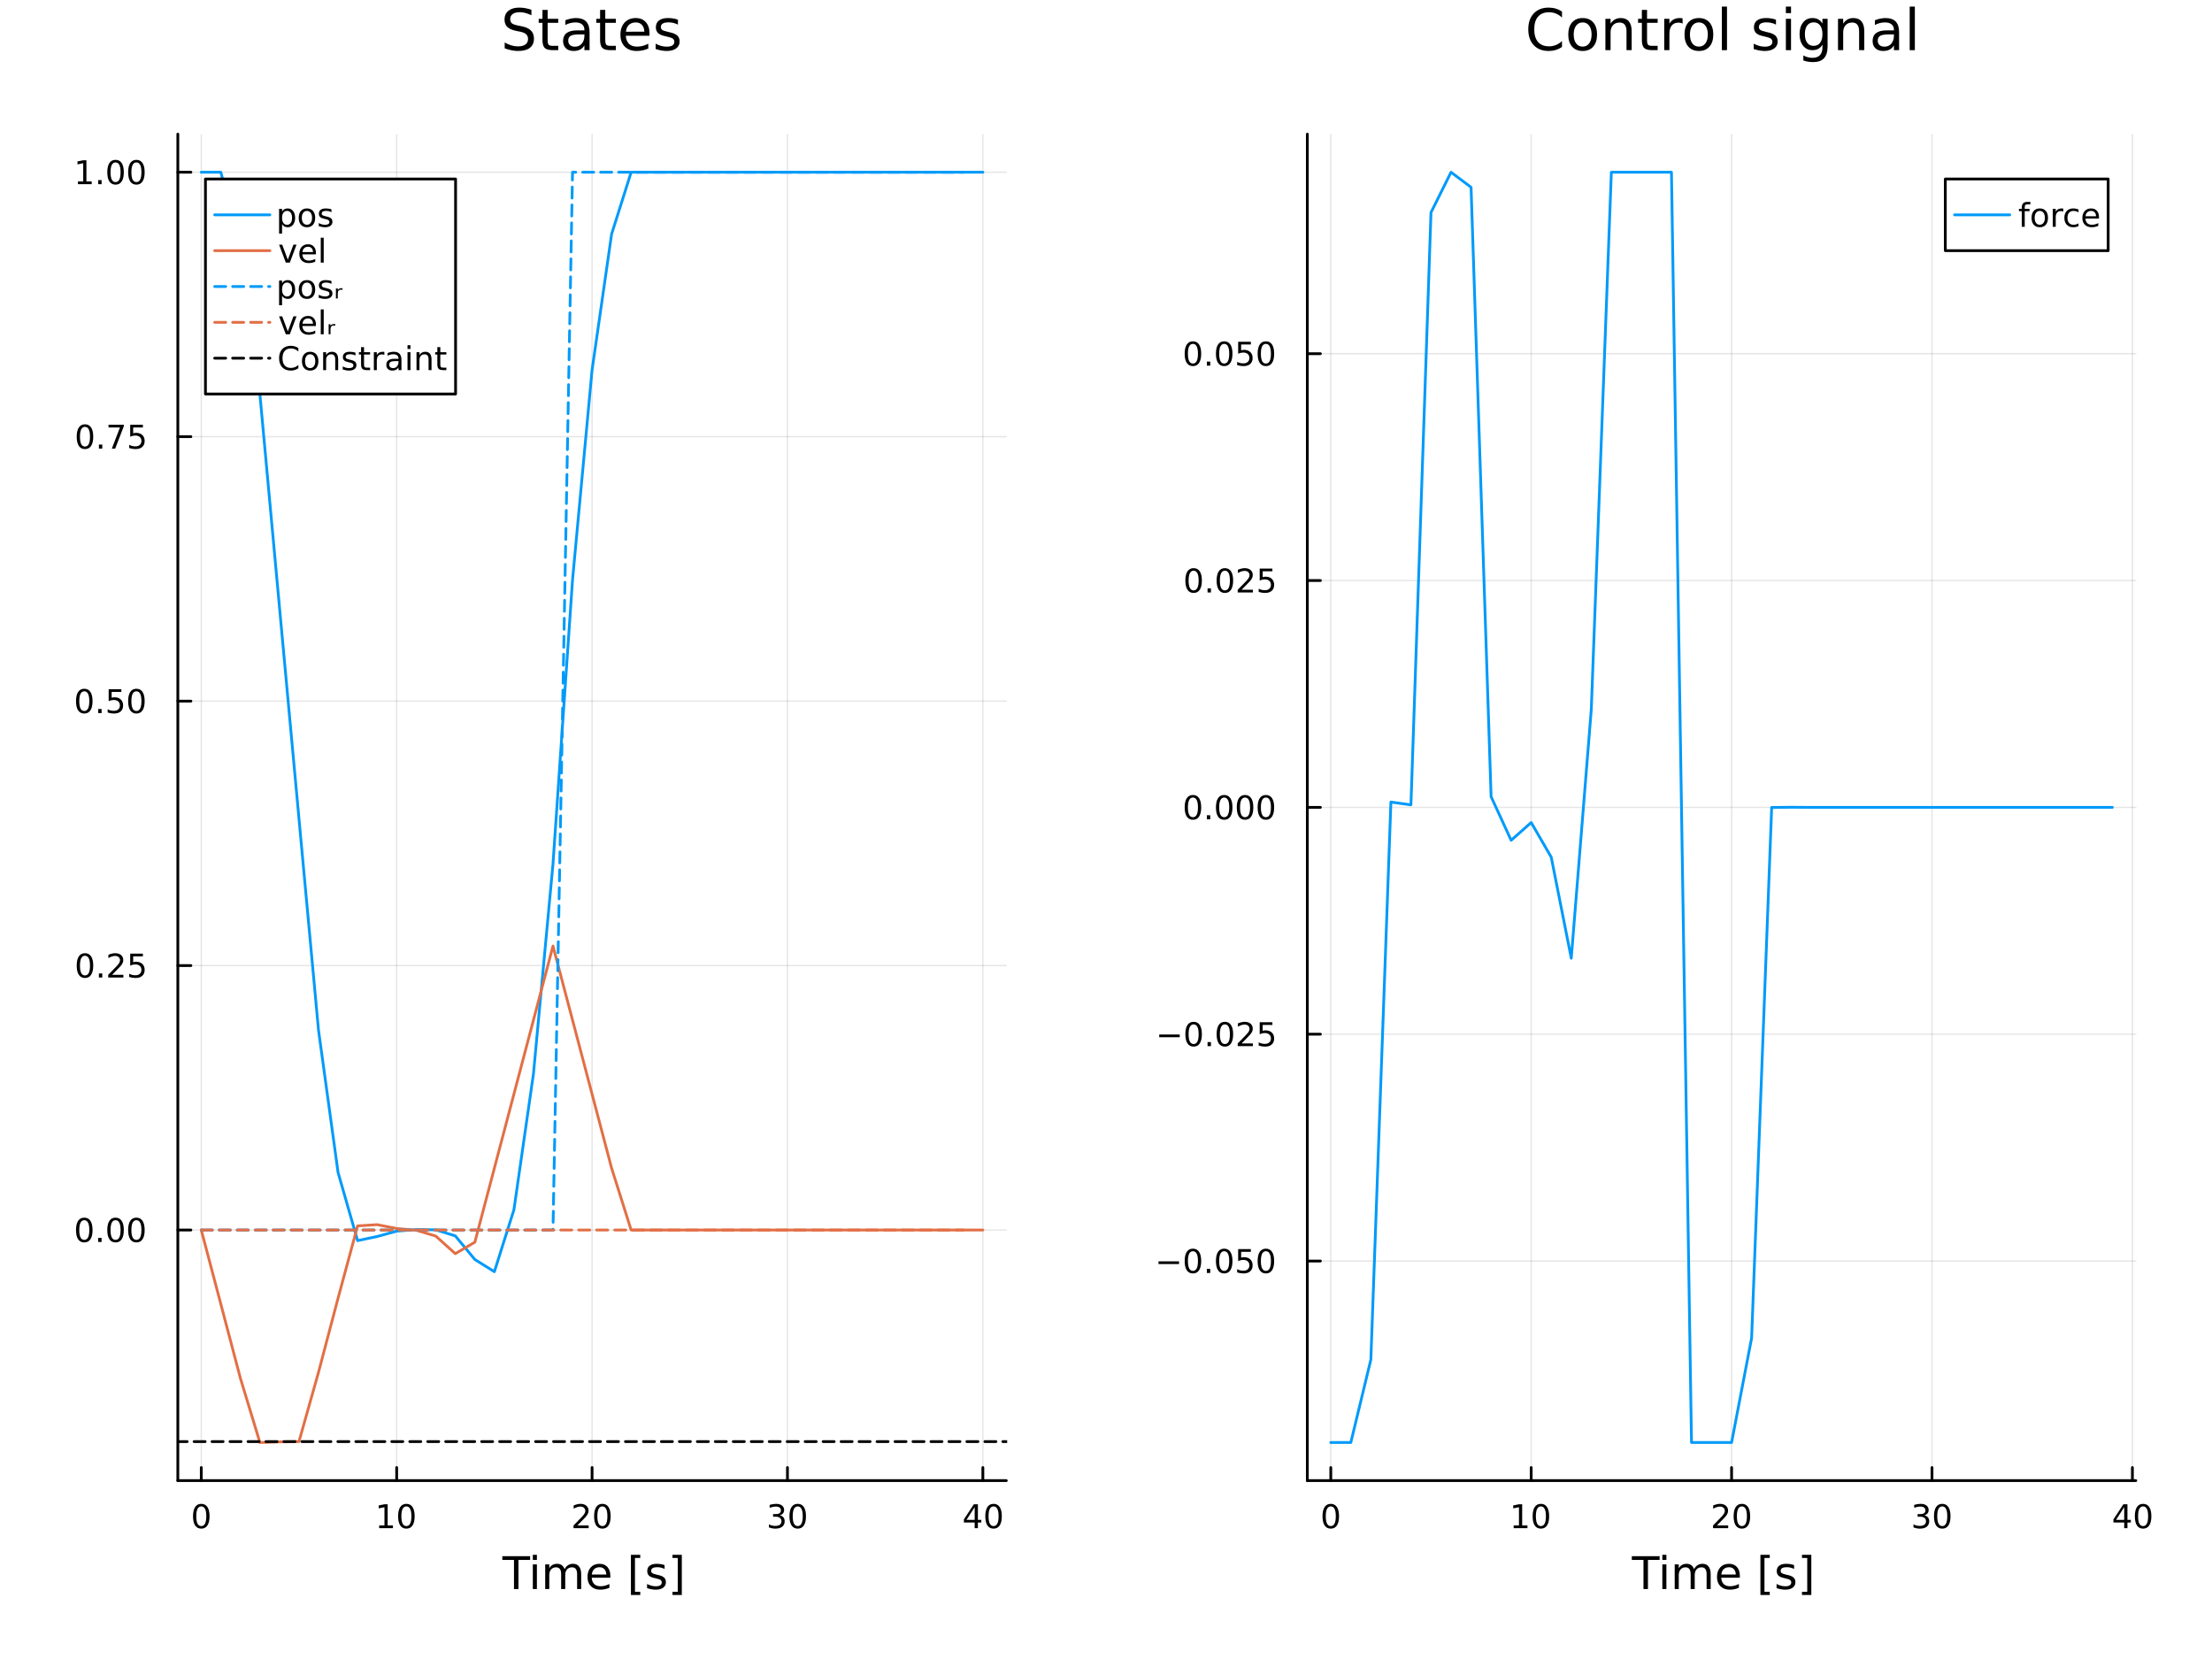 <?xml version="1.0" encoding="utf-8"?>
<svg xmlns="http://www.w3.org/2000/svg" xmlns:xlink="http://www.w3.org/1999/xlink" width="800" height="600" viewBox="0 0 3200 2400">
<rect x="0" y="0" width="3200" height="2400" fill="#333333" stroke="none"/>
<defs>
  <clipPath id="clip170">
    <rect x="0" y="0" width="3200" height="2400"/>
  </clipPath>
</defs>
<path clip-path="url(#clip170)" d="M0 2400 L3200 2400 L3200 0 L0 0  Z" fill="#ffffff" fill-rule="evenodd" fill-opacity="1"/>
<defs>
  <clipPath id="clip171">
    <rect x="640" y="0" width="2241" height="2241"/>
  </clipPath>
</defs>
<path clip-path="url(#clip170)" d="M257.266 2141.93 L1455.77 2141.93 L1455.77 194.024 L257.266 194.024  Z" fill="#ffffff" fill-rule="evenodd" fill-opacity="1"/>
<defs>
  <clipPath id="clip172">
    <rect x="257" y="194" width="1200" height="1949"/>
  </clipPath>
</defs>
<polyline clip-path="url(#clip172)" style="stroke:#000000; stroke-linecap:round; stroke-linejoin:round; stroke-width:2; stroke-opacity:0.1; fill:none" points="291.186,2141.93 291.186,194.024 "/>
<polyline clip-path="url(#clip172)" style="stroke:#000000; stroke-linecap:round; stroke-linejoin:round; stroke-width:2; stroke-opacity:0.1; fill:none" points="573.852,2141.93 573.852,194.024 "/>
<polyline clip-path="url(#clip172)" style="stroke:#000000; stroke-linecap:round; stroke-linejoin:round; stroke-width:2; stroke-opacity:0.1; fill:none" points="856.519,2141.93 856.519,194.024 "/>
<polyline clip-path="url(#clip172)" style="stroke:#000000; stroke-linecap:round; stroke-linejoin:round; stroke-width:2; stroke-opacity:0.1; fill:none" points="1139.18,2141.93 1139.18,194.024 "/>
<polyline clip-path="url(#clip172)" style="stroke:#000000; stroke-linecap:round; stroke-linejoin:round; stroke-width:2; stroke-opacity:0.1; fill:none" points="1421.85,2141.93 1421.85,194.024 "/>
<polyline clip-path="url(#clip172)" style="stroke:#000000; stroke-linecap:round; stroke-linejoin:round; stroke-width:2; stroke-opacity:0.1; fill:none" points="257.266,1779.43 1455.77,1779.43 "/>
<polyline clip-path="url(#clip172)" style="stroke:#000000; stroke-linecap:round; stroke-linejoin:round; stroke-width:2; stroke-opacity:0.1; fill:none" points="257.266,1396.86 1455.77,1396.86 "/>
<polyline clip-path="url(#clip172)" style="stroke:#000000; stroke-linecap:round; stroke-linejoin:round; stroke-width:2; stroke-opacity:0.1; fill:none" points="257.266,1014.29 1455.77,1014.29 "/>
<polyline clip-path="url(#clip172)" style="stroke:#000000; stroke-linecap:round; stroke-linejoin:round; stroke-width:2; stroke-opacity:0.1; fill:none" points="257.266,631.726 1455.77,631.726 "/>
<polyline clip-path="url(#clip172)" style="stroke:#000000; stroke-linecap:round; stroke-linejoin:round; stroke-width:2; stroke-opacity:0.1; fill:none" points="257.266,249.159 1455.77,249.159 "/>
<polyline clip-path="url(#clip170)" style="stroke:#000000; stroke-linecap:round; stroke-linejoin:round; stroke-width:4; stroke-opacity:1; fill:none" points="257.266,2141.93 1455.77,2141.93 "/>
<polyline clip-path="url(#clip170)" style="stroke:#000000; stroke-linecap:round; stroke-linejoin:round; stroke-width:4; stroke-opacity:1; fill:none" points="291.186,2141.93 291.186,2123.03 "/>
<polyline clip-path="url(#clip170)" style="stroke:#000000; stroke-linecap:round; stroke-linejoin:round; stroke-width:4; stroke-opacity:1; fill:none" points="573.852,2141.93 573.852,2123.03 "/>
<polyline clip-path="url(#clip170)" style="stroke:#000000; stroke-linecap:round; stroke-linejoin:round; stroke-width:4; stroke-opacity:1; fill:none" points="856.519,2141.93 856.519,2123.03 "/>
<polyline clip-path="url(#clip170)" style="stroke:#000000; stroke-linecap:round; stroke-linejoin:round; stroke-width:4; stroke-opacity:1; fill:none" points="1139.18,2141.93 1139.18,2123.03 "/>
<polyline clip-path="url(#clip170)" style="stroke:#000000; stroke-linecap:round; stroke-linejoin:round; stroke-width:4; stroke-opacity:1; fill:none" points="1421.85,2141.93 1421.85,2123.03 "/>
<path clip-path="url(#clip170)" d="M291.186 2179.25 Q287.575 2179.25 285.746 2182.81 Q283.941 2186.35 283.941 2193.48 Q283.941 2200.59 285.746 2204.15 Q287.575 2207.7 291.186 2207.7 Q294.82 2207.7 296.626 2204.15 Q298.455 2200.59 298.455 2193.48 Q298.455 2186.35 296.626 2182.81 Q294.82 2179.25 291.186 2179.25 M291.186 2175.54 Q296.996 2175.54 300.052 2180.15 Q303.13 2184.73 303.13 2193.48 Q303.13 2202.21 300.052 2206.82 Q296.996 2211.4 291.186 2211.4 Q285.376 2211.4 282.297 2206.82 Q279.242 2202.21 279.242 2193.48 Q279.242 2184.73 282.297 2180.15 Q285.376 2175.54 291.186 2175.54 Z" fill="#000000" fill-rule="nonzero" fill-opacity="1" /><path clip-path="url(#clip170)" d="M548.54 2206.79 L556.179 2206.79 L556.179 2180.43 L547.869 2182.09 L547.869 2177.83 L556.132 2176.17 L560.808 2176.17 L560.808 2206.79 L568.447 2206.79 L568.447 2210.73 L548.54 2210.73 L548.54 2206.79 Z" fill="#000000" fill-rule="nonzero" fill-opacity="1" /><path clip-path="url(#clip170)" d="M587.892 2179.25 Q584.28 2179.25 582.452 2182.81 Q580.646 2186.35 580.646 2193.48 Q580.646 2200.59 582.452 2204.15 Q584.28 2207.7 587.892 2207.7 Q591.526 2207.7 593.331 2204.15 Q595.16 2200.59 595.16 2193.48 Q595.16 2186.35 593.331 2182.81 Q591.526 2179.25 587.892 2179.25 M587.892 2175.54 Q593.702 2175.54 596.757 2180.15 Q599.836 2184.73 599.836 2193.48 Q599.836 2202.21 596.757 2206.82 Q593.702 2211.4 587.892 2211.4 Q582.081 2211.4 579.003 2206.82 Q575.947 2202.21 575.947 2193.48 Q575.947 2184.73 579.003 2180.15 Q582.081 2175.54 587.892 2175.54 Z" fill="#000000" fill-rule="nonzero" fill-opacity="1" /><path clip-path="url(#clip170)" d="M835.292 2206.79 L851.611 2206.79 L851.611 2210.73 L829.667 2210.73 L829.667 2206.79 Q832.329 2204.04 836.912 2199.41 Q841.519 2194.76 842.699 2193.41 Q844.945 2190.89 845.824 2189.15 Q846.727 2187.39 846.727 2185.7 Q846.727 2182.95 844.782 2181.21 Q842.861 2179.48 839.759 2179.48 Q837.56 2179.48 835.107 2180.24 Q832.676 2181.01 829.898 2182.56 L829.898 2177.83 Q832.722 2176.7 835.176 2176.12 Q837.63 2175.54 839.667 2175.54 Q845.037 2175.54 848.232 2178.23 Q851.426 2180.91 851.426 2185.4 Q851.426 2187.53 850.616 2189.45 Q849.829 2191.35 847.722 2193.95 Q847.144 2194.62 844.042 2197.83 Q840.94 2201.03 835.292 2206.79 Z" fill="#000000" fill-rule="nonzero" fill-opacity="1" /><path clip-path="url(#clip170)" d="M871.426 2179.25 Q867.815 2179.25 865.986 2182.81 Q864.181 2186.35 864.181 2193.48 Q864.181 2200.59 865.986 2204.15 Q867.815 2207.7 871.426 2207.7 Q875.06 2207.7 876.866 2204.15 Q878.694 2200.59 878.694 2193.48 Q878.694 2186.35 876.866 2182.81 Q875.06 2179.25 871.426 2179.25 M871.426 2175.54 Q877.236 2175.54 880.292 2180.15 Q883.37 2184.73 883.37 2193.48 Q883.37 2202.21 880.292 2206.82 Q877.236 2211.4 871.426 2211.4 Q865.616 2211.4 862.537 2206.82 Q859.481 2202.21 859.481 2193.48 Q859.481 2184.73 862.537 2180.15 Q865.616 2175.54 871.426 2175.54 Z" fill="#000000" fill-rule="nonzero" fill-opacity="1" /><path clip-path="url(#clip170)" d="M1128.03 2192.09 Q1131.38 2192.81 1133.26 2195.08 Q1135.16 2197.35 1135.16 2200.68 Q1135.16 2205.8 1131.64 2208.6 Q1128.12 2211.4 1121.64 2211.4 Q1119.46 2211.4 1117.15 2210.96 Q1114.86 2210.54 1112.4 2209.69 L1112.4 2205.17 Q1114.35 2206.31 1116.66 2206.89 Q1118.98 2207.46 1121.5 2207.46 Q1125.9 2207.46 1128.19 2205.73 Q1130.5 2203.99 1130.5 2200.68 Q1130.5 2197.63 1128.35 2195.91 Q1126.22 2194.18 1122.4 2194.18 L1118.37 2194.18 L1118.37 2190.33 L1122.59 2190.33 Q1126.04 2190.33 1127.87 2188.97 Q1129.69 2187.58 1129.69 2184.99 Q1129.69 2182.33 1127.8 2180.91 Q1125.92 2179.48 1122.4 2179.48 Q1120.48 2179.48 1118.28 2179.89 Q1116.08 2180.31 1113.44 2181.19 L1113.44 2177.02 Q1116.11 2176.28 1118.42 2175.91 Q1120.76 2175.54 1122.82 2175.54 Q1128.14 2175.54 1131.24 2177.97 Q1134.35 2180.38 1134.35 2184.5 Q1134.35 2187.37 1132.7 2189.36 Q1131.06 2191.33 1128.03 2192.09 Z" fill="#000000" fill-rule="nonzero" fill-opacity="1" /><path clip-path="url(#clip170)" d="M1154.02 2179.25 Q1150.41 2179.25 1148.58 2182.81 Q1146.78 2186.35 1146.78 2193.48 Q1146.78 2200.59 1148.58 2204.15 Q1150.41 2207.7 1154.02 2207.7 Q1157.66 2207.7 1159.46 2204.15 Q1161.29 2200.59 1161.29 2193.48 Q1161.29 2186.35 1159.46 2182.81 Q1157.66 2179.25 1154.02 2179.25 M1154.02 2175.54 Q1159.83 2175.54 1162.89 2180.15 Q1165.97 2184.73 1165.97 2193.48 Q1165.97 2202.21 1162.89 2206.82 Q1159.83 2211.4 1154.02 2211.4 Q1148.21 2211.4 1145.13 2206.82 Q1142.08 2202.21 1142.08 2193.48 Q1142.08 2184.73 1145.13 2180.15 Q1148.21 2175.54 1154.02 2175.54 Z" fill="#000000" fill-rule="nonzero" fill-opacity="1" /><path clip-path="url(#clip170)" d="M1410.02 2180.24 L1398.22 2198.69 L1410.02 2198.69 L1410.02 2180.24 M1408.8 2176.17 L1414.68 2176.17 L1414.68 2198.69 L1419.61 2198.69 L1419.61 2202.58 L1414.68 2202.58 L1414.68 2210.73 L1410.02 2210.73 L1410.02 2202.58 L1394.42 2202.58 L1394.42 2198.07 L1408.8 2176.17 Z" fill="#000000" fill-rule="nonzero" fill-opacity="1" /><path clip-path="url(#clip170)" d="M1437.34 2179.25 Q1433.73 2179.25 1431.9 2182.81 Q1430.09 2186.35 1430.09 2193.48 Q1430.09 2200.59 1431.9 2204.15 Q1433.73 2207.7 1437.34 2207.7 Q1440.97 2207.7 1442.78 2204.15 Q1444.61 2200.59 1444.61 2193.48 Q1444.61 2186.35 1442.78 2182.81 Q1440.97 2179.25 1437.34 2179.25 M1437.34 2175.54 Q1443.15 2175.54 1446.2 2180.15 Q1449.28 2184.73 1449.28 2193.48 Q1449.28 2202.21 1446.2 2206.82 Q1443.15 2211.4 1437.34 2211.4 Q1431.53 2211.4 1428.45 2206.82 Q1425.39 2202.21 1425.39 2193.48 Q1425.39 2184.73 1428.45 2180.15 Q1431.53 2175.54 1437.34 2175.54 Z" fill="#000000" fill-rule="nonzero" fill-opacity="1" /><path clip-path="url(#clip170)" d="M726.69 2251.27 L766.889 2251.27 L766.889 2256.68 L750.02 2256.68 L750.02 2298.79 L743.559 2298.79 L743.559 2256.68 L726.69 2256.68 L726.69 2251.27 Z" fill="#000000" fill-rule="nonzero" fill-opacity="1" /><path clip-path="url(#clip170)" d="M770.836 2263.14 L776.693 2263.14 L776.693 2298.79 L770.836 2298.79 L770.836 2263.14 M770.836 2249.27 L776.693 2249.27 L776.693 2256.68 L770.836 2256.68 L770.836 2249.27 Z" fill="#000000" fill-rule="nonzero" fill-opacity="1" /><path clip-path="url(#clip170)" d="M816.701 2269.99 Q818.897 2266.04 821.953 2264.16 Q825.008 2262.28 829.146 2262.28 Q834.716 2262.28 837.74 2266.2 Q840.763 2270.08 840.763 2277.28 L840.763 2298.79 L834.875 2298.79 L834.875 2277.47 Q834.875 2272.34 833.061 2269.86 Q831.247 2267.38 827.523 2267.38 Q822.971 2267.38 820.329 2270.4 Q817.688 2273.42 817.688 2278.64 L817.688 2298.79 L811.799 2298.79 L811.799 2277.47 Q811.799 2272.31 809.985 2269.86 Q808.171 2267.38 804.383 2267.38 Q799.896 2267.38 797.254 2270.43 Q794.612 2273.46 794.612 2278.64 L794.612 2298.79 L788.724 2298.79 L788.724 2263.14 L794.612 2263.14 L794.612 2268.68 Q796.617 2265.4 799.418 2263.84 Q802.219 2262.28 806.07 2262.28 Q809.953 2262.28 812.659 2264.26 Q815.396 2266.23 816.701 2269.99 Z" fill="#000000" fill-rule="nonzero" fill-opacity="1" /><path clip-path="url(#clip170)" d="M882.936 2279.5 L882.936 2282.37 L856.009 2282.37 Q856.391 2288.42 859.638 2291.6 Q862.916 2294.75 868.741 2294.75 Q872.114 2294.75 875.266 2293.92 Q878.448 2293.09 881.568 2291.44 L881.568 2296.98 Q878.417 2298.31 875.106 2299.01 Q871.796 2299.71 868.391 2299.71 Q859.861 2299.71 854.863 2294.75 Q849.898 2289.78 849.898 2281.32 Q849.898 2272.57 854.609 2267.44 Q859.351 2262.28 867.372 2262.28 Q874.565 2262.28 878.735 2266.93 Q882.936 2271.55 882.936 2279.5 M877.08 2277.78 Q877.016 2272.98 874.374 2270.11 Q871.764 2267.25 867.436 2267.25 Q862.534 2267.25 859.574 2270.02 Q856.646 2272.79 856.2 2277.82 L877.08 2277.78 Z" fill="#000000" fill-rule="nonzero" fill-opacity="1" /><path clip-path="url(#clip170)" d="M912.728 2249.27 L926.223 2249.27 L926.223 2253.82 L918.584 2253.82 L918.584 2302.83 L926.223 2302.83 L926.223 2307.39 L912.728 2307.39 L912.728 2249.27 Z" fill="#000000" fill-rule="nonzero" fill-opacity="1" /><path clip-path="url(#clip170)" d="M961.425 2264.19 L961.425 2269.73 Q958.943 2268.46 956.269 2267.82 Q953.596 2267.19 950.731 2267.19 Q946.37 2267.19 944.174 2268.52 Q942.01 2269.86 942.01 2272.53 Q942.01 2274.57 943.57 2275.75 Q945.129 2276.89 949.84 2277.94 L951.845 2278.39 Q958.083 2279.73 960.693 2282.18 Q963.335 2284.6 963.335 2288.96 Q963.335 2293.92 959.388 2296.82 Q955.473 2299.71 948.598 2299.71 Q945.734 2299.71 942.615 2299.14 Q939.527 2298.6 936.09 2297.49 L936.09 2291.44 Q939.336 2293.13 942.487 2293.99 Q945.638 2294.81 948.726 2294.81 Q952.863 2294.81 955.091 2293.41 Q957.319 2291.98 957.319 2289.4 Q957.319 2287.02 955.696 2285.74 Q954.105 2284.47 948.662 2283.29 L946.625 2282.81 Q941.182 2281.67 938.763 2279.31 Q936.344 2276.93 936.344 2272.79 Q936.344 2267.76 939.909 2265.02 Q943.474 2262.28 950.031 2262.28 Q953.277 2262.28 956.142 2262.76 Q959.006 2263.24 961.425 2264.19 Z" fill="#000000" fill-rule="nonzero" fill-opacity="1" /><path clip-path="url(#clip170)" d="M986.347 2249.27 L986.347 2307.39 L972.852 2307.39 L972.852 2302.83 L980.459 2302.83 L980.459 2253.82 L972.852 2253.82 L972.852 2249.27 L986.347 2249.27 Z" fill="#000000" fill-rule="nonzero" fill-opacity="1" /><polyline clip-path="url(#clip170)" style="stroke:#000000; stroke-linecap:round; stroke-linejoin:round; stroke-width:4; stroke-opacity:1; fill:none" points="257.266,2141.93 257.266,194.024 "/>
<polyline clip-path="url(#clip170)" style="stroke:#000000; stroke-linecap:round; stroke-linejoin:round; stroke-width:4; stroke-opacity:1; fill:none" points="257.266,1779.43 276.164,1779.43 "/>
<polyline clip-path="url(#clip170)" style="stroke:#000000; stroke-linecap:round; stroke-linejoin:round; stroke-width:4; stroke-opacity:1; fill:none" points="257.266,1396.86 276.164,1396.86 "/>
<polyline clip-path="url(#clip170)" style="stroke:#000000; stroke-linecap:round; stroke-linejoin:round; stroke-width:4; stroke-opacity:1; fill:none" points="257.266,1014.29 276.164,1014.29 "/>
<polyline clip-path="url(#clip170)" style="stroke:#000000; stroke-linecap:round; stroke-linejoin:round; stroke-width:4; stroke-opacity:1; fill:none" points="257.266,631.726 276.164,631.726 "/>
<polyline clip-path="url(#clip170)" style="stroke:#000000; stroke-linecap:round; stroke-linejoin:round; stroke-width:4; stroke-opacity:1; fill:none" points="257.266,249.159 276.164,249.159 "/>
<path clip-path="url(#clip170)" d="M121.929 1765.22 Q118.318 1765.22 116.489 1768.79 Q114.683 1772.33 114.683 1779.46 Q114.683 1786.57 116.489 1790.13 Q118.318 1793.67 121.929 1793.67 Q125.563 1793.67 127.368 1790.13 Q129.197 1786.57 129.197 1779.46 Q129.197 1772.33 127.368 1768.79 Q125.563 1765.22 121.929 1765.22 M121.929 1761.52 Q127.739 1761.52 130.794 1766.13 Q133.873 1770.71 133.873 1779.46 Q133.873 1788.19 130.794 1792.79 Q127.739 1797.38 121.929 1797.38 Q116.118 1797.38 113.04 1792.79 Q109.984 1788.19 109.984 1779.46 Q109.984 1770.71 113.04 1766.13 Q116.118 1761.52 121.929 1761.52 Z" fill="#000000" fill-rule="nonzero" fill-opacity="1" /><path clip-path="url(#clip170)" d="M142.091 1790.83 L146.975 1790.83 L146.975 1796.71 L142.091 1796.71 L142.091 1790.83 Z" fill="#000000" fill-rule="nonzero" fill-opacity="1" /><path clip-path="url(#clip170)" d="M167.16 1765.22 Q163.549 1765.22 161.72 1768.79 Q159.915 1772.33 159.915 1779.46 Q159.915 1786.57 161.72 1790.13 Q163.549 1793.67 167.16 1793.67 Q170.794 1793.67 172.6 1790.13 Q174.428 1786.57 174.428 1779.46 Q174.428 1772.33 172.6 1768.79 Q170.794 1765.22 167.16 1765.22 M167.16 1761.52 Q172.97 1761.52 176.026 1766.13 Q179.104 1770.71 179.104 1779.46 Q179.104 1788.19 176.026 1792.79 Q172.97 1797.38 167.16 1797.38 Q161.35 1797.38 158.271 1792.79 Q155.215 1788.19 155.215 1779.46 Q155.215 1770.71 158.271 1766.13 Q161.35 1761.52 167.16 1761.52 Z" fill="#000000" fill-rule="nonzero" fill-opacity="1" /><path clip-path="url(#clip170)" d="M197.322 1765.22 Q193.711 1765.22 191.882 1768.79 Q190.076 1772.33 190.076 1779.46 Q190.076 1786.57 191.882 1790.13 Q193.711 1793.67 197.322 1793.67 Q200.956 1793.67 202.762 1790.13 Q204.59 1786.57 204.59 1779.46 Q204.59 1772.33 202.762 1768.79 Q200.956 1765.22 197.322 1765.22 M197.322 1761.52 Q203.132 1761.52 206.187 1766.13 Q209.266 1770.71 209.266 1779.46 Q209.266 1788.19 206.187 1792.79 Q203.132 1797.38 197.322 1797.38 Q191.512 1797.38 188.433 1792.79 Q185.377 1788.19 185.377 1779.46 Q185.377 1770.71 188.433 1766.13 Q191.512 1761.52 197.322 1761.52 Z" fill="#000000" fill-rule="nonzero" fill-opacity="1" /><path clip-path="url(#clip170)" d="M122.924 1382.66 Q119.313 1382.66 117.484 1386.22 Q115.679 1389.76 115.679 1396.89 Q115.679 1404 117.484 1407.57 Q119.313 1411.11 122.924 1411.11 Q126.558 1411.11 128.364 1407.57 Q130.192 1404 130.192 1396.89 Q130.192 1389.76 128.364 1386.22 Q126.558 1382.66 122.924 1382.66 M122.924 1378.95 Q128.734 1378.95 131.79 1383.56 Q134.868 1388.14 134.868 1396.89 Q134.868 1405.62 131.79 1410.23 Q128.734 1414.81 122.924 1414.81 Q117.114 1414.81 114.035 1410.23 Q110.98 1405.62 110.98 1396.89 Q110.98 1388.14 114.035 1383.56 Q117.114 1378.95 122.924 1378.95 Z" fill="#000000" fill-rule="nonzero" fill-opacity="1" /><path clip-path="url(#clip170)" d="M143.086 1408.26 L147.97 1408.26 L147.97 1414.14 L143.086 1414.14 L143.086 1408.26 Z" fill="#000000" fill-rule="nonzero" fill-opacity="1" /><path clip-path="url(#clip170)" d="M162.183 1410.2 L178.502 1410.2 L178.502 1414.14 L156.558 1414.14 L156.558 1410.2 Q159.22 1407.45 163.803 1402.82 Q168.41 1398.17 169.59 1396.82 Q171.836 1394.3 172.715 1392.57 Q173.618 1390.81 173.618 1389.12 Q173.618 1386.36 171.674 1384.63 Q169.752 1382.89 166.651 1382.89 Q164.452 1382.89 161.998 1383.65 Q159.567 1384.42 156.79 1385.97 L156.79 1381.25 Q159.614 1380.11 162.067 1379.53 Q164.521 1378.95 166.558 1378.95 Q171.928 1378.95 175.123 1381.64 Q178.317 1384.32 178.317 1388.82 Q178.317 1390.95 177.507 1392.87 Q176.72 1394.76 174.614 1397.36 Q174.035 1398.03 170.933 1401.25 Q167.831 1404.44 162.183 1410.2 Z" fill="#000000" fill-rule="nonzero" fill-opacity="1" /><path clip-path="url(#clip170)" d="M188.363 1379.58 L206.72 1379.58 L206.72 1383.51 L192.646 1383.51 L192.646 1391.99 Q193.664 1391.64 194.683 1391.48 Q195.701 1391.29 196.72 1391.29 Q202.507 1391.29 205.887 1394.46 Q209.266 1397.63 209.266 1403.05 Q209.266 1408.63 205.794 1411.73 Q202.322 1414.81 196.002 1414.81 Q193.826 1414.81 191.558 1414.44 Q189.313 1414.07 186.905 1413.33 L186.905 1408.63 Q188.988 1409.76 191.211 1410.32 Q193.433 1410.88 195.91 1410.88 Q199.914 1410.88 202.252 1408.77 Q204.59 1406.66 204.59 1403.05 Q204.59 1399.44 202.252 1397.33 Q199.914 1395.23 195.91 1395.23 Q194.035 1395.23 192.16 1395.64 Q190.308 1396.06 188.363 1396.94 L188.363 1379.58 Z" fill="#000000" fill-rule="nonzero" fill-opacity="1" /><path clip-path="url(#clip170)" d="M121.929 1000.09 Q118.318 1000.09 116.489 1003.66 Q114.683 1007.2 114.683 1014.33 Q114.683 1021.43 116.489 1025 Q118.318 1028.54 121.929 1028.54 Q125.563 1028.54 127.368 1025 Q129.197 1021.43 129.197 1014.33 Q129.197 1007.2 127.368 1003.66 Q125.563 1000.09 121.929 1000.09 M121.929 996.388 Q127.739 996.388 130.794 1000.99 Q133.873 1005.58 133.873 1014.33 Q133.873 1023.05 130.794 1027.66 Q127.739 1032.24 121.929 1032.24 Q116.118 1032.24 113.04 1027.66 Q109.984 1023.05 109.984 1014.33 Q109.984 1005.58 113.04 1000.99 Q116.118 996.388 121.929 996.388 Z" fill="#000000" fill-rule="nonzero" fill-opacity="1" /><path clip-path="url(#clip170)" d="M142.091 1025.69 L146.975 1025.69 L146.975 1031.57 L142.091 1031.57 L142.091 1025.69 Z" fill="#000000" fill-rule="nonzero" fill-opacity="1" /><path clip-path="url(#clip170)" d="M157.206 997.013 L175.563 997.013 L175.563 1000.95 L161.489 1000.95 L161.489 1009.42 Q162.507 1009.07 163.526 1008.91 Q164.544 1008.73 165.563 1008.73 Q171.35 1008.73 174.729 1011.9 Q178.109 1015.07 178.109 1020.48 Q178.109 1026.06 174.637 1029.17 Q171.164 1032.24 164.845 1032.24 Q162.669 1032.24 160.401 1031.87 Q158.155 1031.5 155.748 1030.76 L155.748 1026.06 Q157.831 1027.2 160.053 1027.75 Q162.276 1028.31 164.752 1028.31 Q168.757 1028.31 171.095 1026.2 Q173.433 1024.1 173.433 1020.48 Q173.433 1016.87 171.095 1014.77 Q168.757 1012.66 164.752 1012.66 Q162.877 1012.66 161.002 1013.08 Q159.151 1013.49 157.206 1014.37 L157.206 997.013 Z" fill="#000000" fill-rule="nonzero" fill-opacity="1" /><path clip-path="url(#clip170)" d="M197.322 1000.09 Q193.711 1000.09 191.882 1003.66 Q190.076 1007.2 190.076 1014.33 Q190.076 1021.43 191.882 1025 Q193.711 1028.54 197.322 1028.54 Q200.956 1028.54 202.762 1025 Q204.59 1021.43 204.59 1014.33 Q204.59 1007.2 202.762 1003.66 Q200.956 1000.09 197.322 1000.09 M197.322 996.388 Q203.132 996.388 206.187 1000.99 Q209.266 1005.58 209.266 1014.33 Q209.266 1023.05 206.187 1027.66 Q203.132 1032.24 197.322 1032.24 Q191.512 1032.24 188.433 1027.66 Q185.377 1023.05 185.377 1014.33 Q185.377 1005.58 188.433 1000.99 Q191.512 996.388 197.322 996.388 Z" fill="#000000" fill-rule="nonzero" fill-opacity="1" /><path clip-path="url(#clip170)" d="M122.924 617.524 Q119.313 617.524 117.484 621.089 Q115.679 624.631 115.679 631.76 Q115.679 638.867 117.484 642.432 Q119.313 645.973 122.924 645.973 Q126.558 645.973 128.364 642.432 Q130.192 638.867 130.192 631.76 Q130.192 624.631 128.364 621.089 Q126.558 617.524 122.924 617.524 M122.924 613.821 Q128.734 613.821 131.79 618.427 Q134.868 623.01 134.868 631.76 Q134.868 640.487 131.79 645.094 Q128.734 649.677 122.924 649.677 Q117.114 649.677 114.035 645.094 Q110.98 640.487 110.98 631.76 Q110.98 623.01 114.035 618.427 Q117.114 613.821 122.924 613.821 Z" fill="#000000" fill-rule="nonzero" fill-opacity="1" /><path clip-path="url(#clip170)" d="M143.086 643.126 L147.97 643.126 L147.97 649.006 L143.086 649.006 L143.086 643.126 Z" fill="#000000" fill-rule="nonzero" fill-opacity="1" /><path clip-path="url(#clip170)" d="M156.975 614.446 L179.197 614.446 L179.197 616.436 L166.651 649.006 L161.766 649.006 L173.572 618.381 L156.975 618.381 L156.975 614.446 Z" fill="#000000" fill-rule="nonzero" fill-opacity="1" /><path clip-path="url(#clip170)" d="M188.363 614.446 L206.72 614.446 L206.72 618.381 L192.646 618.381 L192.646 626.853 Q193.664 626.506 194.683 626.344 Q195.701 626.159 196.72 626.159 Q202.507 626.159 205.887 629.33 Q209.266 632.501 209.266 637.918 Q209.266 643.496 205.794 646.598 Q202.322 649.677 196.002 649.677 Q193.826 649.677 191.558 649.307 Q189.313 648.936 186.905 648.196 L186.905 643.496 Q188.988 644.631 191.211 645.186 Q193.433 645.742 195.91 645.742 Q199.914 645.742 202.252 643.635 Q204.59 641.529 204.59 637.918 Q204.59 634.307 202.252 632.2 Q199.914 630.094 195.91 630.094 Q194.035 630.094 192.16 630.51 Q190.308 630.927 188.363 631.807 L188.363 614.446 Z" fill="#000000" fill-rule="nonzero" fill-opacity="1" /><path clip-path="url(#clip170)" d="M112.739 262.504 L120.378 262.504 L120.378 236.138 L112.068 237.805 L112.068 233.546 L120.331 231.879 L125.007 231.879 L125.007 262.504 L132.646 262.504 L132.646 266.439 L112.739 266.439 L112.739 262.504 Z" fill="#000000" fill-rule="nonzero" fill-opacity="1" /><path clip-path="url(#clip170)" d="M142.091 260.559 L146.975 260.559 L146.975 266.439 L142.091 266.439 L142.091 260.559 Z" fill="#000000" fill-rule="nonzero" fill-opacity="1" /><path clip-path="url(#clip170)" d="M167.16 234.958 Q163.549 234.958 161.72 238.522 Q159.915 242.064 159.915 249.194 Q159.915 256.3 161.72 259.865 Q163.549 263.406 167.16 263.406 Q170.794 263.406 172.6 259.865 Q174.428 256.3 174.428 249.194 Q174.428 242.064 172.6 238.522 Q170.794 234.958 167.16 234.958 M167.16 231.254 Q172.97 231.254 176.026 235.86 Q179.104 240.444 179.104 249.194 Q179.104 257.92 176.026 262.527 Q172.97 267.11 167.16 267.11 Q161.35 267.11 158.271 262.527 Q155.215 257.92 155.215 249.194 Q155.215 240.444 158.271 235.86 Q161.35 231.254 167.16 231.254 Z" fill="#000000" fill-rule="nonzero" fill-opacity="1" /><path clip-path="url(#clip170)" d="M197.322 234.958 Q193.711 234.958 191.882 238.522 Q190.076 242.064 190.076 249.194 Q190.076 256.3 191.882 259.865 Q193.711 263.406 197.322 263.406 Q200.956 263.406 202.762 259.865 Q204.59 256.3 204.59 249.194 Q204.59 242.064 202.762 238.522 Q200.956 234.958 197.322 234.958 M197.322 231.254 Q203.132 231.254 206.187 235.86 Q209.266 240.444 209.266 249.194 Q209.266 257.92 206.187 262.527 Q203.132 267.11 197.322 267.11 Q191.512 267.11 188.433 262.527 Q185.377 257.92 185.377 249.194 Q185.377 240.444 188.433 235.86 Q191.512 231.254 197.322 231.254 Z" fill="#000000" fill-rule="nonzero" fill-opacity="1" /><path clip-path="url(#clip170)" d="M768.796 14.081 L768.796 22.061 Q764.138 19.833 760.006 18.739 Q755.874 17.646 752.025 17.646 Q745.341 17.646 741.696 20.238 Q738.09 22.831 738.09 27.611 Q738.09 31.621 740.48 33.687 Q742.911 35.713 749.635 36.969 L754.578 37.981 Q763.733 39.723 768.067 44.139 Q772.442 48.514 772.442 55.886 Q772.442 64.677 766.528 69.214 Q760.654 73.751 749.271 73.751 Q744.977 73.751 740.116 72.778 Q735.295 71.806 730.11 69.902 L730.11 61.477 Q735.093 64.272 739.873 65.689 Q744.653 67.107 749.271 67.107 Q756.279 67.107 760.087 64.353 Q763.895 61.598 763.895 56.494 Q763.895 52.038 761.14 49.526 Q758.426 47.015 752.187 45.759 L747.205 44.787 Q738.05 42.964 733.958 39.075 Q729.867 35.186 729.867 28.259 Q729.867 20.238 735.498 15.62 Q741.169 11.002 751.094 11.002 Q755.347 11.002 759.763 11.772 Q764.178 12.542 768.796 14.081 Z" fill="#000000" fill-rule="nonzero" fill-opacity="1" /><path clip-path="url(#clip170)" d="M792.251 14.324 L792.251 27.206 L807.604 27.206 L807.604 32.999 L792.251 32.999 L792.251 57.628 Q792.251 63.178 793.75 64.758 Q795.289 66.338 799.948 66.338 L807.604 66.338 L807.604 72.576 L799.948 72.576 Q791.319 72.576 788.038 69.376 Q784.757 66.135 784.757 57.628 L784.757 32.999 L779.288 32.999 L779.288 27.206 L784.757 27.206 L784.757 14.324 L792.251 14.324 Z" fill="#000000" fill-rule="nonzero" fill-opacity="1" /><path clip-path="url(#clip170)" d="M838.026 49.769 Q828.993 49.769 825.509 51.835 Q822.025 53.901 822.025 58.884 Q822.025 62.854 824.618 65.203 Q827.251 67.512 831.747 67.512 Q837.945 67.512 841.672 63.137 Q845.439 58.722 845.439 51.43 L845.439 49.769 L838.026 49.769 M852.893 46.691 L852.893 72.576 L845.439 72.576 L845.439 65.689 Q842.887 69.821 839.079 71.806 Q835.272 73.751 829.762 73.751 Q822.795 73.751 818.663 69.862 Q814.571 65.933 814.571 59.37 Q814.571 51.714 819.676 47.825 Q824.82 43.936 834.988 43.936 L845.439 43.936 L845.439 43.207 Q845.439 38.062 842.037 35.267 Q838.674 32.431 832.557 32.431 Q828.669 32.431 824.982 33.363 Q821.296 34.295 817.893 36.158 L817.893 29.272 Q821.985 27.692 825.833 26.922 Q829.681 26.112 833.327 26.112 Q843.171 26.112 848.032 31.216 Q852.893 36.32 852.893 46.691 Z" fill="#000000" fill-rule="nonzero" fill-opacity="1" /><path clip-path="url(#clip170)" d="M875.619 14.324 L875.619 27.206 L890.971 27.206 L890.971 32.999 L875.619 32.999 L875.619 57.628 Q875.619 63.178 877.117 64.758 Q878.657 66.338 883.315 66.338 L890.971 66.338 L890.971 72.576 L883.315 72.576 Q874.687 72.576 871.406 69.376 Q868.124 66.135 868.124 57.628 L868.124 32.999 L862.656 32.999 L862.656 27.206 L868.124 27.206 L868.124 14.324 L875.619 14.324 Z" fill="#000000" fill-rule="nonzero" fill-opacity="1" /><path clip-path="url(#clip170)" d="M939.582 48.028 L939.582 51.673 L905.312 51.673 Q905.798 59.37 909.93 63.421 Q914.102 67.431 921.515 67.431 Q925.809 67.431 929.82 66.378 Q933.871 65.325 937.84 63.218 L937.84 70.267 Q933.83 71.968 929.617 72.86 Q925.404 73.751 921.07 73.751 Q910.213 73.751 903.853 67.431 Q897.534 61.112 897.534 50.337 Q897.534 39.197 903.529 32.675 Q909.565 26.112 919.773 26.112 Q928.928 26.112 934.235 32.026 Q939.582 37.9 939.582 48.028 M932.129 45.84 Q932.048 39.723 928.685 36.077 Q925.364 32.431 919.854 32.431 Q913.616 32.431 909.849 35.956 Q906.122 39.48 905.555 45.88 L932.129 45.84 Z" fill="#000000" fill-rule="nonzero" fill-opacity="1" /><path clip-path="url(#clip170)" d="M980.739 28.543 L980.739 35.591 Q977.58 33.971 974.177 33.161 Q970.774 32.35 967.128 32.35 Q961.579 32.35 958.784 34.052 Q956.029 35.753 956.029 39.156 Q956.029 41.749 958.014 43.248 Q959.999 44.706 965.994 46.043 L968.546 46.61 Q976.486 48.311 979.808 51.43 Q983.17 54.509 983.17 60.059 Q983.17 66.378 978.147 70.064 Q973.164 73.751 964.414 73.751 Q960.769 73.751 956.799 73.022 Q952.869 72.333 948.494 70.915 L948.494 63.218 Q952.626 65.365 956.637 66.459 Q960.647 67.512 964.576 67.512 Q969.843 67.512 972.678 65.73 Q975.514 63.907 975.514 60.626 Q975.514 57.588 973.448 55.967 Q971.422 54.347 964.495 52.848 L961.903 52.24 Q954.976 50.782 951.897 47.785 Q948.818 44.746 948.818 39.48 Q948.818 33.08 953.355 29.596 Q957.892 26.112 966.237 26.112 Q970.369 26.112 974.015 26.72 Q977.661 27.327 980.739 28.543 Z" fill="#000000" fill-rule="nonzero" fill-opacity="1" /><polyline clip-path="url(#clip172)" style="stroke:#009af9; stroke-linecap:round; stroke-linejoin:round; stroke-width:4; stroke-opacity:1; fill:none" points="291.186,249.159 319.453,249.159 347.719,356.278 375.986,570.515 404.253,877.887 432.519,1184.37 460.786,1490.42 489.052,1696.15 517.319,1794.76 545.586,1788.79 573.852,1781.02 602.119,1778.8 630.386,1779.14 658.652,1787.88 686.919,1822.06 715.185,1839.69 743.452,1750.19 771.719,1553.58 799.985,1249.85 828.252,838.997 856.519,535.266 884.785,338.653 913.052,249.159 941.318,249.154 969.585,249.166 997.852,249.16 1026.12,249.159 1054.38,249.159 1082.65,249.159 1110.92,249.159 1139.18,249.159 1167.45,249.159 1195.72,249.159 1223.98,249.159 1252.25,249.159 1280.52,249.159 1308.78,249.159 1337.05,249.159 1365.32,249.159 1393.58,249.159 1421.85,249.159 "/>
<polyline clip-path="url(#clip172)" style="stroke:#e26f46; stroke-linecap:round; stroke-linejoin:round; stroke-width:4; stroke-opacity:1; fill:none" points="291.186,1779.43 319.453,1886.54 347.719,1993.66 375.986,2086.8 404.253,2085.91 432.519,2085.48 460.786,1985.16 489.052,1878.04 517.319,1773.46 545.586,1771.65 573.852,1777.21 602.119,1779.77 630.386,1788.16 658.652,1813.61 686.919,1797.05 715.185,1689.93 743.452,1582.81 771.719,1475.69 799.985,1368.58 828.252,1475.69 856.519,1582.81 884.785,1689.93 913.052,1779.42 941.318,1779.44 969.585,1779.42 997.852,1779.42 1026.12,1779.43 1054.38,1779.43 1082.65,1779.43 1110.92,1779.43 1139.18,1779.43 1167.45,1779.43 1195.72,1779.43 1223.98,1779.43 1252.25,1779.43 1280.52,1779.43 1308.78,1779.43 1337.05,1779.43 1365.32,1779.43 1393.58,1779.43 1421.85,1779.43 "/>
<polyline clip-path="url(#clip172)" style="stroke:#009af9; stroke-linecap:round; stroke-linejoin:round; stroke-width:4; stroke-opacity:1; fill:none" stroke-dasharray="16, 10" points="291.186,1779.43 319.453,1779.43 347.719,1779.43 375.986,1779.43 404.253,1779.43 432.519,1779.43 460.786,1779.43 489.052,1779.43 517.319,1779.43 545.586,1779.43 573.852,1779.43 602.119,1779.43 630.386,1779.43 658.652,1779.43 686.919,1779.43 715.185,1779.43 743.452,1779.43 771.719,1779.43 799.985,1779.43 828.252,249.159 856.519,249.159 884.785,249.159 913.052,249.159 941.318,249.159 969.585,249.159 997.852,249.159 1026.12,249.159 1054.38,249.159 1082.65,249.159 1110.92,249.159 1139.18,249.159 1167.45,249.159 1195.72,249.159 1223.98,249.159 1252.25,249.159 1280.52,249.159 1308.78,249.159 1337.05,249.159 1365.32,249.159 1393.58,249.159 "/>
<polyline clip-path="url(#clip172)" style="stroke:#e26f46; stroke-linecap:round; stroke-linejoin:round; stroke-width:4; stroke-opacity:1; fill:none" stroke-dasharray="16, 10" points="291.186,1779.43 319.453,1779.43 347.719,1779.43 375.986,1779.43 404.253,1779.43 432.519,1779.43 460.786,1779.43 489.052,1779.43 517.319,1779.43 545.586,1779.43 573.852,1779.43 602.119,1779.43 630.386,1779.43 658.652,1779.43 686.919,1779.43 715.185,1779.43 743.452,1779.43 771.719,1779.43 799.985,1779.43 828.252,1779.43 856.519,1779.43 884.785,1779.43 913.052,1779.43 941.318,1779.43 969.585,1779.43 997.852,1779.43 1026.12,1779.43 1054.38,1779.43 1082.65,1779.43 1110.92,1779.43 1139.18,1779.43 1167.45,1779.43 1195.72,1779.43 1223.98,1779.43 1252.25,1779.43 1280.52,1779.43 1308.78,1779.43 1337.05,1779.43 1365.32,1779.43 1393.58,1779.43 "/>
<polyline clip-path="url(#clip172)" style="stroke:#000000; stroke-linecap:round; stroke-linejoin:round; stroke-width:4; stroke-opacity:1; fill:none" stroke-dasharray="16, 10" points="-941.239,2085.48 2654.28,2085.48 "/>
<path clip-path="url(#clip170)" d="M297.216 569.994 L659.056 569.994 L659.056 258.954 L297.216 258.954  Z" fill="#ffffff" fill-rule="evenodd" fill-opacity="1"/>
<polyline clip-path="url(#clip170)" style="stroke:#000000; stroke-linecap:round; stroke-linejoin:round; stroke-width:4; stroke-opacity:1; fill:none" points="297.216,569.994 659.056,569.994 659.056,258.954 297.216,258.954 297.216,569.994 "/>
<polyline clip-path="url(#clip170)" style="stroke:#009af9; stroke-linecap:round; stroke-linejoin:round; stroke-width:4; stroke-opacity:1; fill:none" points="310.533,310.794 390.433,310.794 "/>
<path clip-path="url(#clip170)" d="M408.032 324.185 L408.032 337.935 L403.75 337.935 L403.75 302.149 L408.032 302.149 L408.032 306.084 Q409.375 303.769 411.412 302.658 Q413.472 301.524 416.319 301.524 Q421.042 301.524 423.981 305.274 Q426.944 309.024 426.944 315.135 Q426.944 321.246 423.981 324.996 Q421.042 328.746 416.319 328.746 Q413.472 328.746 411.412 327.635 Q409.375 326.5 408.032 324.185 M422.523 315.135 Q422.523 310.436 420.579 307.774 Q418.657 305.088 415.278 305.088 Q411.898 305.088 409.954 307.774 Q408.032 310.436 408.032 315.135 Q408.032 319.834 409.954 322.519 Q411.898 325.181 415.278 325.181 Q418.657 325.181 420.579 322.519 Q422.523 319.834 422.523 315.135 Z" fill="#000000" fill-rule="nonzero" fill-opacity="1" /><path clip-path="url(#clip170)" d="M444.051 305.135 Q440.625 305.135 438.634 307.82 Q436.643 310.482 436.643 315.135 Q436.643 319.787 438.611 322.473 Q440.602 325.135 444.051 325.135 Q447.454 325.135 449.444 322.449 Q451.435 319.764 451.435 315.135 Q451.435 310.528 449.444 307.843 Q447.454 305.135 444.051 305.135 M444.051 301.524 Q449.606 301.524 452.778 305.135 Q455.949 308.746 455.949 315.135 Q455.949 321.5 452.778 325.135 Q449.606 328.746 444.051 328.746 Q438.472 328.746 435.301 325.135 Q432.153 321.5 432.153 315.135 Q432.153 308.746 435.301 305.135 Q438.472 301.524 444.051 301.524 Z" fill="#000000" fill-rule="nonzero" fill-opacity="1" /><path clip-path="url(#clip170)" d="M479.537 302.912 L479.537 306.94 Q477.731 306.014 475.787 305.551 Q473.842 305.088 471.759 305.088 Q468.588 305.088 466.99 306.061 Q465.416 307.033 465.416 308.977 Q465.416 310.459 466.551 311.315 Q467.685 312.149 471.111 312.912 L472.569 313.236 Q477.106 314.209 479.004 315.991 Q480.926 317.75 480.926 320.922 Q480.926 324.533 478.055 326.639 Q475.208 328.746 470.208 328.746 Q468.125 328.746 465.856 328.329 Q463.611 327.935 461.111 327.125 L461.111 322.727 Q463.472 323.954 465.764 324.579 Q468.055 325.181 470.301 325.181 Q473.31 325.181 474.93 324.162 Q476.551 323.121 476.551 321.246 Q476.551 319.51 475.37 318.584 Q474.213 317.658 470.254 316.801 L468.773 316.454 Q464.815 315.621 463.055 313.908 Q461.296 312.172 461.296 309.162 Q461.296 305.505 463.889 303.514 Q466.481 301.524 471.25 301.524 Q473.611 301.524 475.694 301.871 Q477.777 302.218 479.537 302.912 Z" fill="#000000" fill-rule="nonzero" fill-opacity="1" /><polyline clip-path="url(#clip170)" style="stroke:#e26f46; stroke-linecap:round; stroke-linejoin:round; stroke-width:4; stroke-opacity:1; fill:none" points="310.533,362.634 390.433,362.634 "/>
<path clip-path="url(#clip170)" d="M403.75 353.989 L408.264 353.989 L416.366 375.748 L424.468 353.989 L428.981 353.989 L419.259 379.914 L413.472 379.914 L403.75 353.989 Z" fill="#000000" fill-rule="nonzero" fill-opacity="1" /><path clip-path="url(#clip170)" d="M457.037 365.887 L457.037 367.97 L437.454 367.97 Q437.731 372.368 440.092 374.683 Q442.477 376.975 446.713 376.975 Q449.166 376.975 451.458 376.373 Q453.773 375.771 456.041 374.567 L456.041 378.595 Q453.75 379.567 451.342 380.076 Q448.935 380.586 446.458 380.586 Q440.254 380.586 436.62 376.975 Q433.009 373.363 433.009 367.206 Q433.009 360.84 436.435 357.114 Q439.884 353.364 445.717 353.364 Q450.949 353.364 453.981 356.743 Q457.037 360.1 457.037 365.887 M452.778 364.637 Q452.731 361.141 450.81 359.058 Q448.912 356.975 445.764 356.975 Q442.199 356.975 440.046 358.989 Q437.917 361.002 437.592 364.66 L452.778 364.637 Z" fill="#000000" fill-rule="nonzero" fill-opacity="1" /><path clip-path="url(#clip170)" d="M464.027 343.896 L468.287 343.896 L468.287 379.914 L464.027 379.914 L464.027 343.896 Z" fill="#000000" fill-rule="nonzero" fill-opacity="1" /><polyline clip-path="url(#clip170)" style="stroke:#009af9; stroke-linecap:round; stroke-linejoin:round; stroke-width:4; stroke-opacity:1; fill:none" stroke-dasharray="16, 10" points="310.533,414.474 390.433,414.474 "/>
<path clip-path="url(#clip170)" d="M408.032 427.865 L408.032 441.615 L403.75 441.615 L403.75 405.829 L408.032 405.829 L408.032 409.764 Q409.375 407.449 411.412 406.338 Q413.472 405.204 416.319 405.204 Q421.042 405.204 423.981 408.954 Q426.944 412.704 426.944 418.815 Q426.944 424.926 423.981 428.676 Q421.042 432.426 416.319 432.426 Q413.472 432.426 411.412 431.315 Q409.375 430.18 408.032 427.865 M422.523 418.815 Q422.523 414.116 420.579 411.454 Q418.657 408.768 415.278 408.768 Q411.898 408.768 409.954 411.454 Q408.032 414.116 408.032 418.815 Q408.032 423.514 409.954 426.199 Q411.898 428.861 415.278 428.861 Q418.657 428.861 420.579 426.199 Q422.523 423.514 422.523 418.815 Z" fill="#000000" fill-rule="nonzero" fill-opacity="1" /><path clip-path="url(#clip170)" d="M444.051 408.815 Q440.625 408.815 438.634 411.5 Q436.643 414.162 436.643 418.815 Q436.643 423.467 438.611 426.153 Q440.602 428.815 444.051 428.815 Q447.454 428.815 449.444 426.129 Q451.435 423.444 451.435 418.815 Q451.435 414.208 449.444 411.523 Q447.454 408.815 444.051 408.815 M444.051 405.204 Q449.606 405.204 452.778 408.815 Q455.949 412.426 455.949 418.815 Q455.949 425.18 452.778 428.815 Q449.606 432.426 444.051 432.426 Q438.472 432.426 435.301 428.815 Q432.153 425.18 432.153 418.815 Q432.153 412.426 435.301 408.815 Q438.472 405.204 444.051 405.204 Z" fill="#000000" fill-rule="nonzero" fill-opacity="1" /><path clip-path="url(#clip170)" d="M479.537 406.592 L479.537 410.62 Q477.731 409.694 475.787 409.231 Q473.842 408.768 471.759 408.768 Q468.588 408.768 466.99 409.741 Q465.416 410.713 465.416 412.657 Q465.416 414.139 466.551 414.995 Q467.685 415.829 471.111 416.592 L472.569 416.916 Q477.106 417.889 479.004 419.671 Q480.926 421.43 480.926 424.602 Q480.926 428.213 478.055 430.319 Q475.208 432.426 470.208 432.426 Q468.125 432.426 465.856 432.009 Q463.611 431.615 461.111 430.805 L461.111 426.407 Q463.472 427.634 465.764 428.259 Q468.055 428.861 470.301 428.861 Q473.31 428.861 474.93 427.842 Q476.551 426.801 476.551 424.926 Q476.551 423.19 475.37 422.264 Q474.213 421.338 470.254 420.481 L468.773 420.134 Q464.815 419.301 463.055 417.588 Q461.296 415.852 461.296 412.842 Q461.296 409.185 463.889 407.194 Q466.481 405.204 471.25 405.204 Q473.611 405.204 475.694 405.551 Q477.777 405.898 479.537 406.592 Z" fill="#000000" fill-rule="nonzero" fill-opacity="1" /><path clip-path="url(#clip170)" d="M495.509 419.463 Q495.069 419.231 494.537 419.139 Q494.004 419.023 493.356 419.023 Q491.088 419.023 489.861 420.342 Q488.657 421.639 488.657 424.116 L488.657 431.754 L485.949 431.754 L485.949 417.241 L488.657 417.241 L488.657 419.486 Q489.49 418.166 490.833 417.541 Q492.199 416.893 494.143 416.893 Q494.421 416.893 494.745 416.916 Q495.092 416.94 495.509 417.009 L495.509 419.463 Z" fill="#000000" fill-rule="nonzero" fill-opacity="1" /><polyline clip-path="url(#clip170)" style="stroke:#e26f46; stroke-linecap:round; stroke-linejoin:round; stroke-width:4; stroke-opacity:1; fill:none" stroke-dasharray="16, 10" points="310.533,466.314 390.433,466.314 "/>
<path clip-path="url(#clip170)" d="M403.75 457.669 L408.264 457.669 L416.366 479.428 L424.468 457.669 L428.981 457.669 L419.259 483.594 L413.472 483.594 L403.75 457.669 Z" fill="#000000" fill-rule="nonzero" fill-opacity="1" /><path clip-path="url(#clip170)" d="M457.037 469.567 L457.037 471.65 L437.454 471.65 Q437.731 476.048 440.092 478.363 Q442.477 480.655 446.713 480.655 Q449.166 480.655 451.458 480.053 Q453.773 479.451 456.041 478.247 L456.041 482.275 Q453.75 483.247 451.342 483.756 Q448.935 484.266 446.458 484.266 Q440.254 484.266 436.62 480.655 Q433.009 477.043 433.009 470.886 Q433.009 464.52 436.435 460.794 Q439.884 457.044 445.717 457.044 Q450.949 457.044 453.981 460.423 Q457.037 463.78 457.037 469.567 M452.778 468.317 Q452.731 464.821 450.81 462.738 Q448.912 460.655 445.764 460.655 Q442.199 460.655 440.046 462.669 Q437.917 464.682 437.592 468.34 L452.778 468.317 Z" fill="#000000" fill-rule="nonzero" fill-opacity="1" /><path clip-path="url(#clip170)" d="M464.027 447.576 L468.287 447.576 L468.287 483.594 L464.027 483.594 L464.027 447.576 Z" fill="#000000" fill-rule="nonzero" fill-opacity="1" /><path clip-path="url(#clip170)" d="M485 471.303 Q484.56 471.071 484.027 470.979 Q483.495 470.863 482.847 470.863 Q480.578 470.863 479.351 472.182 Q478.148 473.479 478.148 475.956 L478.148 483.594 L475.439 483.594 L475.439 469.081 L478.148 469.081 L478.148 471.326 Q478.981 470.006 480.324 469.381 Q481.689 468.733 483.634 468.733 Q483.912 468.733 484.236 468.756 Q484.583 468.78 485 468.849 L485 471.303 Z" fill="#000000" fill-rule="nonzero" fill-opacity="1" /><polyline clip-path="url(#clip170)" style="stroke:#000000; stroke-linecap:round; stroke-linejoin:round; stroke-width:4; stroke-opacity:1; fill:none" stroke-dasharray="16, 10" points="310.533,518.154 390.433,518.154 "/>
<path clip-path="url(#clip170)" d="M431.62 503.536 L431.62 508.467 Q429.259 506.268 426.574 505.18 Q423.912 504.092 420.903 504.092 Q414.977 504.092 411.829 507.726 Q408.681 511.337 408.681 518.189 Q408.681 525.018 411.829 528.652 Q414.977 532.263 420.903 532.263 Q423.912 532.263 426.574 531.175 Q429.259 530.087 431.62 527.888 L431.62 532.772 Q429.167 534.439 426.412 535.272 Q423.68 536.106 420.625 536.106 Q412.778 536.106 408.264 531.314 Q403.75 526.499 403.75 518.189 Q403.75 509.856 408.264 505.064 Q412.778 500.249 420.625 500.249 Q423.727 500.249 426.458 501.083 Q429.213 501.893 431.62 503.536 Z" fill="#000000" fill-rule="nonzero" fill-opacity="1" /><path clip-path="url(#clip170)" d="M448.704 512.495 Q445.278 512.495 443.287 515.18 Q441.296 517.842 441.296 522.495 Q441.296 527.147 443.264 529.833 Q445.254 532.495 448.704 532.495 Q452.106 532.495 454.097 529.809 Q456.088 527.124 456.088 522.495 Q456.088 517.888 454.097 515.203 Q452.106 512.495 448.704 512.495 M448.704 508.884 Q454.259 508.884 457.43 512.495 Q460.602 516.106 460.602 522.495 Q460.602 528.86 457.43 532.495 Q454.259 536.106 448.704 536.106 Q443.125 536.106 439.954 532.495 Q436.805 528.86 436.805 522.495 Q436.805 516.106 439.954 512.495 Q443.125 508.884 448.704 508.884 Z" fill="#000000" fill-rule="nonzero" fill-opacity="1" /><path clip-path="url(#clip170)" d="M489.213 519.786 L489.213 535.434 L484.953 535.434 L484.953 519.925 Q484.953 516.245 483.518 514.416 Q482.083 512.587 479.213 512.587 Q475.764 512.587 473.773 514.786 Q471.782 516.985 471.782 520.782 L471.782 535.434 L467.5 535.434 L467.5 509.509 L471.782 509.509 L471.782 513.536 Q473.31 511.198 475.37 510.041 Q477.453 508.884 480.162 508.884 Q484.629 508.884 486.921 511.661 Q489.213 514.416 489.213 519.786 Z" fill="#000000" fill-rule="nonzero" fill-opacity="1" /><path clip-path="url(#clip170)" d="M514.236 510.272 L514.236 514.3 Q512.43 513.374 510.486 512.911 Q508.541 512.448 506.458 512.448 Q503.287 512.448 501.689 513.421 Q500.115 514.393 500.115 516.337 Q500.115 517.819 501.25 518.675 Q502.384 519.509 505.81 520.272 L507.268 520.596 Q511.805 521.569 513.703 523.351 Q515.624 525.11 515.624 528.282 Q515.624 531.893 512.754 533.999 Q509.907 536.106 504.907 536.106 Q502.824 536.106 500.555 535.689 Q498.31 535.295 495.81 534.485 L495.81 530.087 Q498.171 531.314 500.462 531.939 Q502.754 532.541 505 532.541 Q508.009 532.541 509.629 531.522 Q511.249 530.481 511.249 528.606 Q511.249 526.87 510.069 525.944 Q508.912 525.018 504.953 524.161 L503.472 523.814 Q499.513 522.981 497.754 521.268 Q495.995 519.532 495.995 516.522 Q495.995 512.865 498.587 510.874 Q501.18 508.884 505.949 508.884 Q508.31 508.884 510.393 509.231 Q512.476 509.578 514.236 510.272 Z" fill="#000000" fill-rule="nonzero" fill-opacity="1" /><path clip-path="url(#clip170)" d="M526.62 502.148 L526.62 509.509 L535.393 509.509 L535.393 512.819 L526.62 512.819 L526.62 526.893 Q526.62 530.064 527.476 530.967 Q528.356 531.87 531.018 531.87 L535.393 531.87 L535.393 535.434 L531.018 535.434 Q526.087 535.434 524.212 533.606 Q522.337 531.754 522.337 526.893 L522.337 512.819 L519.212 512.819 L519.212 509.509 L522.337 509.509 L522.337 502.148 L526.62 502.148 Z" fill="#000000" fill-rule="nonzero" fill-opacity="1" /><path clip-path="url(#clip170)" d="M556.018 513.49 Q555.3 513.073 554.444 512.888 Q553.61 512.68 552.592 512.68 Q548.981 512.68 547.036 515.041 Q545.115 517.379 545.115 521.777 L545.115 535.434 L540.833 535.434 L540.833 509.509 L545.115 509.509 L545.115 513.536 Q546.458 511.175 548.61 510.041 Q550.763 508.884 553.842 508.884 Q554.282 508.884 554.814 508.953 Q555.346 508.999 555.995 509.115 L556.018 513.49 Z" fill="#000000" fill-rule="nonzero" fill-opacity="1" /><path clip-path="url(#clip170)" d="M572.268 522.402 Q567.106 522.402 565.115 523.583 Q563.124 524.763 563.124 527.61 Q563.124 529.879 564.606 531.221 Q566.11 532.541 568.68 532.541 Q572.221 532.541 574.351 530.041 Q576.504 527.518 576.504 523.351 L576.504 522.402 L572.268 522.402 M580.763 520.643 L580.763 535.434 L576.504 535.434 L576.504 531.499 Q575.045 533.86 572.87 534.995 Q570.694 536.106 567.545 536.106 Q563.564 536.106 561.203 533.883 Q558.865 531.638 558.865 527.888 Q558.865 523.513 561.782 521.291 Q564.721 519.069 570.532 519.069 L576.504 519.069 L576.504 518.652 Q576.504 515.712 574.559 514.115 Q572.638 512.495 569.143 512.495 Q566.92 512.495 564.814 513.027 Q562.708 513.559 560.763 514.624 L560.763 510.689 Q563.101 509.786 565.3 509.347 Q567.499 508.884 569.582 508.884 Q575.207 508.884 577.985 511.8 Q580.763 514.717 580.763 520.643 Z" fill="#000000" fill-rule="nonzero" fill-opacity="1" /><path clip-path="url(#clip170)" d="M589.536 509.509 L593.795 509.509 L593.795 535.434 L589.536 535.434 L589.536 509.509 M589.536 499.416 L593.795 499.416 L593.795 504.81 L589.536 504.81 L589.536 499.416 Z" fill="#000000" fill-rule="nonzero" fill-opacity="1" /><path clip-path="url(#clip170)" d="M624.258 519.786 L624.258 535.434 L619.999 535.434 L619.999 519.925 Q619.999 516.245 618.564 514.416 Q617.129 512.587 614.258 512.587 Q610.809 512.587 608.818 514.786 Q606.828 516.985 606.828 520.782 L606.828 535.434 L602.545 535.434 L602.545 509.509 L606.828 509.509 L606.828 513.536 Q608.355 511.198 610.416 510.041 Q612.499 508.884 615.207 508.884 Q619.675 508.884 621.966 511.661 Q624.258 514.416 624.258 519.786 Z" fill="#000000" fill-rule="nonzero" fill-opacity="1" /><path clip-path="url(#clip170)" d="M636.966 502.148 L636.966 509.509 L645.739 509.509 L645.739 512.819 L636.966 512.819 L636.966 526.893 Q636.966 530.064 637.823 530.967 Q638.702 531.87 641.365 531.87 L645.739 531.87 L645.739 535.434 L641.365 535.434 Q636.434 535.434 634.559 533.606 Q632.684 531.754 632.684 526.893 L632.684 512.819 L629.559 512.819 L629.559 509.509 L632.684 509.509 L632.684 502.148 L636.966 502.148 Z" fill="#000000" fill-rule="nonzero" fill-opacity="1" /><path clip-path="url(#clip170)" d="M1891.26 2141.93 L3089.76 2141.93 L3089.76 194.024 L1891.26 194.024  Z" fill="#ffffff" fill-rule="evenodd" fill-opacity="1"/>
<defs>
  <clipPath id="clip173">
    <rect x="1891" y="194" width="1200" height="1949"/>
  </clipPath>
</defs>
<polyline clip-path="url(#clip173)" style="stroke:#000000; stroke-linecap:round; stroke-linejoin:round; stroke-width:2; stroke-opacity:0.1; fill:none" points="1925.18,2141.93 1925.18,194.024 "/>
<polyline clip-path="url(#clip173)" style="stroke:#000000; stroke-linecap:round; stroke-linejoin:round; stroke-width:2; stroke-opacity:0.1; fill:none" points="2215.09,2141.93 2215.09,194.024 "/>
<polyline clip-path="url(#clip173)" style="stroke:#000000; stroke-linecap:round; stroke-linejoin:round; stroke-width:2; stroke-opacity:0.1; fill:none" points="2505.01,2141.93 2505.01,194.024 "/>
<polyline clip-path="url(#clip173)" style="stroke:#000000; stroke-linecap:round; stroke-linejoin:round; stroke-width:2; stroke-opacity:0.1; fill:none" points="2794.92,2141.93 2794.92,194.024 "/>
<polyline clip-path="url(#clip173)" style="stroke:#000000; stroke-linecap:round; stroke-linejoin:round; stroke-width:2; stroke-opacity:0.1; fill:none" points="3084.84,2141.93 3084.84,194.024 "/>
<polyline clip-path="url(#clip173)" style="stroke:#000000; stroke-linecap:round; stroke-linejoin:round; stroke-width:2; stroke-opacity:0.1; fill:none" points="1891.26,1824.28 3089.76,1824.28 "/>
<polyline clip-path="url(#clip173)" style="stroke:#000000; stroke-linecap:round; stroke-linejoin:round; stroke-width:2; stroke-opacity:0.1; fill:none" points="1891.26,1496.13 3089.76,1496.13 "/>
<polyline clip-path="url(#clip173)" style="stroke:#000000; stroke-linecap:round; stroke-linejoin:round; stroke-width:2; stroke-opacity:0.1; fill:none" points="1891.26,1167.98 3089.76,1167.98 "/>
<polyline clip-path="url(#clip173)" style="stroke:#000000; stroke-linecap:round; stroke-linejoin:round; stroke-width:2; stroke-opacity:0.1; fill:none" points="1891.26,839.825 3089.76,839.825 "/>
<polyline clip-path="url(#clip173)" style="stroke:#000000; stroke-linecap:round; stroke-linejoin:round; stroke-width:2; stroke-opacity:0.1; fill:none" points="1891.26,511.674 3089.76,511.674 "/>
<polyline clip-path="url(#clip170)" style="stroke:#000000; stroke-linecap:round; stroke-linejoin:round; stroke-width:4; stroke-opacity:1; fill:none" points="1891.26,2141.93 3089.76,2141.93 "/>
<polyline clip-path="url(#clip170)" style="stroke:#000000; stroke-linecap:round; stroke-linejoin:round; stroke-width:4; stroke-opacity:1; fill:none" points="1925.18,2141.93 1925.18,2123.03 "/>
<polyline clip-path="url(#clip170)" style="stroke:#000000; stroke-linecap:round; stroke-linejoin:round; stroke-width:4; stroke-opacity:1; fill:none" points="2215.09,2141.93 2215.09,2123.03 "/>
<polyline clip-path="url(#clip170)" style="stroke:#000000; stroke-linecap:round; stroke-linejoin:round; stroke-width:4; stroke-opacity:1; fill:none" points="2505.01,2141.93 2505.01,2123.03 "/>
<polyline clip-path="url(#clip170)" style="stroke:#000000; stroke-linecap:round; stroke-linejoin:round; stroke-width:4; stroke-opacity:1; fill:none" points="2794.92,2141.93 2794.92,2123.03 "/>
<polyline clip-path="url(#clip170)" style="stroke:#000000; stroke-linecap:round; stroke-linejoin:round; stroke-width:4; stroke-opacity:1; fill:none" points="3084.84,2141.93 3084.84,2123.03 "/>
<path clip-path="url(#clip170)" d="M1925.18 2179.25 Q1921.57 2179.25 1919.74 2182.81 Q1917.93 2186.35 1917.93 2193.48 Q1917.93 2200.59 1919.74 2204.15 Q1921.57 2207.7 1925.18 2207.7 Q1928.81 2207.7 1930.62 2204.15 Q1932.45 2200.59 1932.45 2193.48 Q1932.45 2186.35 1930.62 2182.81 Q1928.81 2179.25 1925.18 2179.25 M1925.18 2175.54 Q1930.99 2175.54 1934.04 2180.15 Q1937.12 2184.73 1937.12 2193.48 Q1937.12 2202.21 1934.04 2206.82 Q1930.99 2211.4 1925.18 2211.4 Q1919.37 2211.4 1916.29 2206.82 Q1913.23 2202.21 1913.23 2193.48 Q1913.23 2184.73 1916.29 2180.15 Q1919.37 2175.54 1925.18 2175.54 Z" fill="#000000" fill-rule="nonzero" fill-opacity="1" /><path clip-path="url(#clip170)" d="M2189.78 2206.79 L2197.42 2206.79 L2197.42 2180.43 L2189.11 2182.09 L2189.11 2177.83 L2197.37 2176.17 L2202.05 2176.17 L2202.05 2206.79 L2209.69 2206.79 L2209.69 2210.73 L2189.78 2210.73 L2189.78 2206.79 Z" fill="#000000" fill-rule="nonzero" fill-opacity="1" /><path clip-path="url(#clip170)" d="M2229.13 2179.25 Q2225.52 2179.25 2223.69 2182.81 Q2221.89 2186.35 2221.89 2193.48 Q2221.89 2200.59 2223.69 2204.15 Q2225.52 2207.7 2229.13 2207.7 Q2232.77 2207.7 2234.57 2204.15 Q2236.4 2200.59 2236.4 2193.48 Q2236.4 2186.35 2234.57 2182.81 Q2232.77 2179.25 2229.13 2179.25 M2229.13 2175.54 Q2234.94 2175.54 2238 2180.15 Q2241.08 2184.73 2241.08 2193.48 Q2241.08 2202.21 2238 2206.82 Q2234.94 2211.4 2229.13 2211.4 Q2223.32 2211.4 2220.24 2206.82 Q2217.19 2202.21 2217.19 2193.48 Q2217.19 2184.73 2220.24 2180.15 Q2223.32 2175.54 2229.13 2175.54 Z" fill="#000000" fill-rule="nonzero" fill-opacity="1" /><path clip-path="url(#clip170)" d="M2483.78 2206.79 L2500.1 2206.79 L2500.1 2210.73 L2478.16 2210.73 L2478.16 2206.79 Q2480.82 2204.04 2485.4 2199.41 Q2490.01 2194.76 2491.19 2193.41 Q2493.43 2190.89 2494.31 2189.15 Q2495.22 2187.39 2495.22 2185.7 Q2495.22 2182.95 2493.27 2181.21 Q2491.35 2179.48 2488.25 2179.48 Q2486.05 2179.48 2483.6 2180.24 Q2481.16 2181.01 2478.39 2182.56 L2478.39 2177.83 Q2481.21 2176.7 2483.66 2176.12 Q2486.12 2175.54 2488.16 2175.54 Q2493.53 2175.54 2496.72 2178.23 Q2499.91 2180.91 2499.91 2185.4 Q2499.91 2187.53 2499.1 2189.45 Q2498.32 2191.35 2496.21 2193.95 Q2495.63 2194.62 2492.53 2197.83 Q2489.43 2201.03 2483.78 2206.79 Z" fill="#000000" fill-rule="nonzero" fill-opacity="1" /><path clip-path="url(#clip170)" d="M2519.91 2179.25 Q2516.3 2179.25 2514.47 2182.81 Q2512.67 2186.35 2512.67 2193.48 Q2512.67 2200.59 2514.47 2204.15 Q2516.3 2207.7 2519.91 2207.7 Q2523.55 2207.7 2525.35 2204.15 Q2527.18 2200.59 2527.18 2193.48 Q2527.18 2186.35 2525.35 2182.81 Q2523.55 2179.25 2519.91 2179.25 M2519.91 2175.54 Q2525.72 2175.54 2528.78 2180.15 Q2531.86 2184.73 2531.86 2193.48 Q2531.86 2202.21 2528.78 2206.82 Q2525.72 2211.4 2519.91 2211.4 Q2514.1 2211.4 2511.03 2206.82 Q2507.97 2202.21 2507.97 2193.48 Q2507.97 2184.73 2511.03 2180.15 Q2514.1 2175.54 2519.91 2175.54 Z" fill="#000000" fill-rule="nonzero" fill-opacity="1" /><path clip-path="url(#clip170)" d="M2783.76 2192.09 Q2787.12 2192.81 2789 2195.08 Q2790.89 2197.35 2790.89 2200.68 Q2790.89 2205.8 2787.37 2208.6 Q2783.86 2211.4 2777.37 2211.4 Q2775.2 2211.4 2772.88 2210.96 Q2770.59 2210.54 2768.14 2209.69 L2768.14 2205.17 Q2770.08 2206.31 2772.4 2206.89 Q2774.71 2207.46 2777.24 2207.46 Q2781.63 2207.46 2783.93 2205.73 Q2786.24 2203.99 2786.24 2200.68 Q2786.24 2197.63 2784.09 2195.91 Q2781.96 2194.18 2778.14 2194.18 L2774.11 2194.18 L2774.11 2190.33 L2778.32 2190.33 Q2781.77 2190.33 2783.6 2188.97 Q2785.43 2187.58 2785.43 2184.99 Q2785.43 2182.33 2783.53 2180.91 Q2781.66 2179.48 2778.14 2179.48 Q2776.22 2179.48 2774.02 2179.89 Q2771.82 2180.31 2769.18 2181.19 L2769.18 2177.02 Q2771.84 2176.28 2774.16 2175.91 Q2776.5 2175.54 2778.56 2175.54 Q2783.88 2175.54 2786.98 2177.97 Q2790.08 2180.38 2790.08 2184.5 Q2790.08 2187.37 2788.44 2189.36 Q2786.8 2191.33 2783.76 2192.09 Z" fill="#000000" fill-rule="nonzero" fill-opacity="1" /><path clip-path="url(#clip170)" d="M2809.76 2179.25 Q2806.15 2179.25 2804.32 2182.81 Q2802.51 2186.35 2802.51 2193.48 Q2802.51 2200.59 2804.32 2204.15 Q2806.15 2207.7 2809.76 2207.7 Q2813.39 2207.7 2815.2 2204.15 Q2817.03 2200.59 2817.03 2193.48 Q2817.03 2186.35 2815.2 2182.81 Q2813.39 2179.25 2809.76 2179.25 M2809.76 2175.54 Q2815.57 2175.54 2818.62 2180.15 Q2821.7 2184.73 2821.7 2193.48 Q2821.7 2202.21 2818.62 2206.82 Q2815.57 2211.4 2809.76 2211.4 Q2803.95 2211.4 2800.87 2206.82 Q2797.81 2202.21 2797.81 2193.48 Q2797.81 2184.73 2800.87 2180.15 Q2803.95 2175.54 2809.76 2175.54 Z" fill="#000000" fill-rule="nonzero" fill-opacity="1" /><path clip-path="url(#clip170)" d="M3073.01 2180.24 L3061.2 2198.69 L3073.01 2198.69 L3073.01 2180.24 M3071.78 2176.17 L3077.66 2176.17 L3077.66 2198.69 L3082.59 2198.69 L3082.59 2202.58 L3077.66 2202.58 L3077.66 2210.73 L3073.01 2210.73 L3073.01 2202.58 L3057.4 2202.58 L3057.4 2198.07 L3071.78 2176.17 Z" fill="#000000" fill-rule="nonzero" fill-opacity="1" /><path clip-path="url(#clip170)" d="M3100.32 2179.25 Q3096.71 2179.25 3094.88 2182.81 Q3093.08 2186.35 3093.08 2193.48 Q3093.08 2200.59 3094.88 2204.15 Q3096.71 2207.7 3100.32 2207.7 Q3103.96 2207.7 3105.76 2204.15 Q3107.59 2200.59 3107.59 2193.48 Q3107.59 2186.35 3105.76 2182.81 Q3103.96 2179.25 3100.32 2179.25 M3100.32 2175.54 Q3106.13 2175.54 3109.19 2180.15 Q3112.27 2184.73 3112.27 2193.48 Q3112.27 2202.21 3109.19 2206.82 Q3106.13 2211.4 3100.32 2211.4 Q3094.51 2211.4 3091.43 2206.82 Q3088.38 2202.21 3088.38 2193.48 Q3088.38 2184.73 3091.43 2180.15 Q3094.51 2175.54 3100.32 2175.54 Z" fill="#000000" fill-rule="nonzero" fill-opacity="1" /><path clip-path="url(#clip170)" d="M2360.68 2251.27 L2400.88 2251.27 L2400.88 2256.68 L2384.01 2256.68 L2384.01 2298.79 L2377.55 2298.79 L2377.55 2256.68 L2360.68 2256.68 L2360.68 2251.27 Z" fill="#000000" fill-rule="nonzero" fill-opacity="1" /><path clip-path="url(#clip170)" d="M2404.83 2263.14 L2410.69 2263.14 L2410.69 2298.79 L2404.83 2298.79 L2404.83 2263.14 M2404.83 2249.27 L2410.69 2249.27 L2410.69 2256.68 L2404.83 2256.68 L2404.83 2249.27 Z" fill="#000000" fill-rule="nonzero" fill-opacity="1" /><path clip-path="url(#clip170)" d="M2450.69 2269.99 Q2452.89 2266.04 2455.95 2264.16 Q2459 2262.28 2463.14 2262.28 Q2468.71 2262.28 2471.73 2266.2 Q2474.76 2270.08 2474.76 2277.28 L2474.76 2298.79 L2468.87 2298.79 L2468.87 2277.47 Q2468.87 2272.34 2467.05 2269.86 Q2465.24 2267.38 2461.52 2267.38 Q2456.96 2267.38 2454.32 2270.4 Q2451.68 2273.42 2451.68 2278.64 L2451.68 2298.79 L2445.79 2298.79 L2445.79 2277.47 Q2445.79 2272.31 2443.98 2269.86 Q2442.16 2267.38 2438.38 2267.38 Q2433.89 2267.38 2431.25 2270.43 Q2428.6 2273.46 2428.6 2278.64 L2428.6 2298.79 L2422.72 2298.79 L2422.72 2263.14 L2428.6 2263.14 L2428.6 2268.68 Q2430.61 2265.4 2433.41 2263.84 Q2436.21 2262.28 2440.06 2262.28 Q2443.95 2262.28 2446.65 2264.26 Q2449.39 2266.23 2450.69 2269.99 Z" fill="#000000" fill-rule="nonzero" fill-opacity="1" /><path clip-path="url(#clip170)" d="M2516.93 2279.5 L2516.93 2282.37 L2490 2282.37 Q2490.38 2288.42 2493.63 2291.6 Q2496.91 2294.75 2502.73 2294.75 Q2506.11 2294.75 2509.26 2293.92 Q2512.44 2293.09 2515.56 2291.44 L2515.56 2296.98 Q2512.41 2298.31 2509.1 2299.01 Q2505.79 2299.71 2502.38 2299.71 Q2493.85 2299.71 2488.86 2294.75 Q2483.89 2289.78 2483.89 2281.32 Q2483.89 2272.57 2488.6 2267.44 Q2493.34 2262.28 2501.36 2262.28 Q2508.56 2262.28 2512.73 2266.93 Q2516.93 2271.55 2516.93 2279.5 M2511.07 2277.78 Q2511.01 2272.98 2508.37 2270.11 Q2505.76 2267.25 2501.43 2267.25 Q2496.53 2267.25 2493.57 2270.02 Q2490.64 2272.79 2490.19 2277.82 L2511.07 2277.78 Z" fill="#000000" fill-rule="nonzero" fill-opacity="1" /><path clip-path="url(#clip170)" d="M2546.72 2249.27 L2560.22 2249.27 L2560.22 2253.82 L2552.58 2253.82 L2552.58 2302.83 L2560.22 2302.83 L2560.22 2307.39 L2546.72 2307.39 L2546.72 2249.27 Z" fill="#000000" fill-rule="nonzero" fill-opacity="1" /><path clip-path="url(#clip170)" d="M2595.42 2264.19 L2595.42 2269.73 Q2592.94 2268.46 2590.26 2267.82 Q2587.59 2267.19 2584.72 2267.19 Q2580.36 2267.19 2578.17 2268.52 Q2576 2269.86 2576 2272.53 Q2576 2274.57 2577.56 2275.75 Q2579.12 2276.89 2583.83 2277.94 L2585.84 2278.39 Q2592.08 2279.73 2594.69 2282.18 Q2597.33 2284.6 2597.33 2288.96 Q2597.33 2293.92 2593.38 2296.82 Q2589.47 2299.71 2582.59 2299.71 Q2579.73 2299.71 2576.61 2299.14 Q2573.52 2298.6 2570.08 2297.49 L2570.08 2291.44 Q2573.33 2293.13 2576.48 2293.99 Q2579.63 2294.81 2582.72 2294.81 Q2586.86 2294.81 2589.08 2293.41 Q2591.31 2291.98 2591.31 2289.4 Q2591.31 2287.02 2589.69 2285.74 Q2588.1 2284.47 2582.65 2283.29 L2580.62 2282.81 Q2575.18 2281.67 2572.76 2279.31 Q2570.34 2276.93 2570.34 2272.79 Q2570.34 2267.76 2573.9 2265.02 Q2577.47 2262.28 2584.02 2262.28 Q2587.27 2262.28 2590.13 2262.76 Q2593 2263.24 2595.42 2264.19 Z" fill="#000000" fill-rule="nonzero" fill-opacity="1" /><path clip-path="url(#clip170)" d="M2620.34 2249.27 L2620.34 2307.39 L2606.84 2307.39 L2606.84 2302.83 L2614.45 2302.83 L2614.45 2253.82 L2606.84 2253.82 L2606.84 2249.27 L2620.34 2249.27 Z" fill="#000000" fill-rule="nonzero" fill-opacity="1" /><polyline clip-path="url(#clip170)" style="stroke:#000000; stroke-linecap:round; stroke-linejoin:round; stroke-width:4; stroke-opacity:1; fill:none" points="1891.26,2141.93 1891.26,194.024 "/>
<polyline clip-path="url(#clip170)" style="stroke:#000000; stroke-linecap:round; stroke-linejoin:round; stroke-width:4; stroke-opacity:1; fill:none" points="1891.26,1824.28 1910.16,1824.28 "/>
<polyline clip-path="url(#clip170)" style="stroke:#000000; stroke-linecap:round; stroke-linejoin:round; stroke-width:4; stroke-opacity:1; fill:none" points="1891.26,1496.13 1910.16,1496.13 "/>
<polyline clip-path="url(#clip170)" style="stroke:#000000; stroke-linecap:round; stroke-linejoin:round; stroke-width:4; stroke-opacity:1; fill:none" points="1891.26,1167.98 1910.16,1167.98 "/>
<polyline clip-path="url(#clip170)" style="stroke:#000000; stroke-linecap:round; stroke-linejoin:round; stroke-width:4; stroke-opacity:1; fill:none" points="1891.26,839.825 1910.16,839.825 "/>
<polyline clip-path="url(#clip170)" style="stroke:#000000; stroke-linecap:round; stroke-linejoin:round; stroke-width:4; stroke-opacity:1; fill:none" points="1891.26,511.674 1910.16,511.674 "/>
<path clip-path="url(#clip170)" d="M1675.99 1824.73 L1705.67 1824.73 L1705.67 1828.66 L1675.99 1828.66 L1675.99 1824.73 Z" fill="#000000" fill-rule="nonzero" fill-opacity="1" /><path clip-path="url(#clip170)" d="M1725.76 1810.08 Q1722.15 1810.08 1720.32 1813.64 Q1718.51 1817.18 1718.51 1824.31 Q1718.51 1831.42 1720.32 1834.98 Q1722.15 1838.53 1725.76 1838.53 Q1729.39 1838.53 1731.2 1834.98 Q1733.03 1831.42 1733.03 1824.31 Q1733.03 1817.18 1731.2 1813.64 Q1729.39 1810.08 1725.76 1810.08 M1725.76 1806.37 Q1731.57 1806.37 1734.63 1810.98 Q1737.7 1815.56 1737.7 1824.31 Q1737.7 1833.04 1734.63 1837.65 Q1731.57 1842.23 1725.76 1842.23 Q1719.95 1842.23 1716.87 1837.65 Q1713.82 1833.04 1713.82 1824.31 Q1713.82 1815.56 1716.87 1810.98 Q1719.95 1806.37 1725.76 1806.37 Z" fill="#000000" fill-rule="nonzero" fill-opacity="1" /><path clip-path="url(#clip170)" d="M1745.92 1835.68 L1750.81 1835.68 L1750.81 1841.56 L1745.92 1841.56 L1745.92 1835.68 Z" fill="#000000" fill-rule="nonzero" fill-opacity="1" /><path clip-path="url(#clip170)" d="M1770.99 1810.08 Q1767.38 1810.08 1765.55 1813.64 Q1763.75 1817.18 1763.75 1824.31 Q1763.75 1831.42 1765.55 1834.98 Q1767.38 1838.53 1770.99 1838.53 Q1774.63 1838.53 1776.43 1834.98 Q1778.26 1831.42 1778.26 1824.31 Q1778.26 1817.18 1776.43 1813.64 Q1774.63 1810.08 1770.99 1810.08 M1770.99 1806.37 Q1776.8 1806.37 1779.86 1810.98 Q1782.94 1815.56 1782.94 1824.31 Q1782.94 1833.04 1779.86 1837.65 Q1776.8 1842.23 1770.99 1842.23 Q1765.18 1842.23 1762.1 1837.65 Q1759.05 1833.04 1759.05 1824.31 Q1759.05 1815.56 1762.1 1810.98 Q1765.18 1806.37 1770.99 1806.37 Z" fill="#000000" fill-rule="nonzero" fill-opacity="1" /><path clip-path="url(#clip170)" d="M1791.2 1807 L1809.56 1807 L1809.56 1810.93 L1795.48 1810.93 L1795.48 1819.41 Q1796.5 1819.06 1797.52 1818.9 Q1798.54 1818.71 1799.56 1818.71 Q1805.34 1818.71 1808.72 1821.88 Q1812.1 1825.05 1812.1 1830.47 Q1812.1 1836.05 1808.63 1839.15 Q1805.16 1842.23 1798.84 1842.23 Q1796.66 1842.23 1794.39 1841.86 Q1792.15 1841.49 1789.74 1840.75 L1789.74 1836.05 Q1791.82 1837.18 1794.05 1837.74 Q1796.27 1838.29 1798.75 1838.29 Q1802.75 1838.29 1805.09 1836.19 Q1807.43 1834.08 1807.43 1830.47 Q1807.43 1826.86 1805.09 1824.75 Q1802.75 1822.65 1798.75 1822.65 Q1796.87 1822.65 1795 1823.06 Q1793.14 1823.48 1791.2 1824.36 L1791.2 1807 Z" fill="#000000" fill-rule="nonzero" fill-opacity="1" /><path clip-path="url(#clip170)" d="M1831.31 1810.08 Q1827.7 1810.08 1825.87 1813.64 Q1824.07 1817.18 1824.07 1824.31 Q1824.07 1831.42 1825.87 1834.98 Q1827.7 1838.53 1831.31 1838.53 Q1834.95 1838.53 1836.75 1834.98 Q1838.58 1831.42 1838.58 1824.31 Q1838.58 1817.18 1836.75 1813.64 Q1834.95 1810.08 1831.31 1810.08 M1831.31 1806.37 Q1837.12 1806.37 1840.18 1810.98 Q1843.26 1815.56 1843.26 1824.31 Q1843.26 1833.04 1840.18 1837.65 Q1837.12 1842.23 1831.31 1842.23 Q1825.5 1842.23 1822.43 1837.65 Q1819.37 1833.04 1819.37 1824.31 Q1819.37 1815.56 1822.43 1810.98 Q1825.5 1806.37 1831.31 1806.37 Z" fill="#000000" fill-rule="nonzero" fill-opacity="1" /><path clip-path="url(#clip170)" d="M1676.99 1496.58 L1706.66 1496.58 L1706.66 1500.51 L1676.99 1500.51 L1676.99 1496.58 Z" fill="#000000" fill-rule="nonzero" fill-opacity="1" /><path clip-path="url(#clip170)" d="M1726.75 1481.93 Q1723.14 1481.93 1721.32 1485.49 Q1719.51 1489.03 1719.51 1496.16 Q1719.51 1503.27 1721.32 1506.83 Q1723.14 1510.37 1726.75 1510.37 Q1730.39 1510.37 1732.19 1506.83 Q1734.02 1503.27 1734.02 1496.16 Q1734.02 1489.03 1732.19 1485.49 Q1730.39 1481.93 1726.75 1481.93 M1726.75 1478.22 Q1732.57 1478.22 1735.62 1482.83 Q1738.7 1487.41 1738.7 1496.16 Q1738.7 1504.89 1735.62 1509.49 Q1732.57 1514.08 1726.75 1514.08 Q1720.94 1514.08 1717.87 1509.49 Q1714.81 1504.89 1714.81 1496.16 Q1714.81 1487.41 1717.87 1482.83 Q1720.94 1478.22 1726.75 1478.22 Z" fill="#000000" fill-rule="nonzero" fill-opacity="1" /><path clip-path="url(#clip170)" d="M1746.92 1507.53 L1751.8 1507.53 L1751.8 1513.41 L1746.92 1513.41 L1746.92 1507.53 Z" fill="#000000" fill-rule="nonzero" fill-opacity="1" /><path clip-path="url(#clip170)" d="M1771.99 1481.93 Q1768.38 1481.93 1766.55 1485.49 Q1764.74 1489.03 1764.74 1496.16 Q1764.74 1503.27 1766.55 1506.83 Q1768.38 1510.37 1771.99 1510.37 Q1775.62 1510.37 1777.43 1506.83 Q1779.25 1503.27 1779.25 1496.16 Q1779.25 1489.03 1777.43 1485.49 Q1775.62 1481.93 1771.99 1481.93 M1771.99 1478.22 Q1777.8 1478.22 1780.85 1482.83 Q1783.93 1487.41 1783.93 1496.16 Q1783.93 1504.89 1780.85 1509.49 Q1777.8 1514.08 1771.99 1514.08 Q1766.18 1514.08 1763.1 1509.49 Q1760.04 1504.89 1760.04 1496.16 Q1760.04 1487.41 1763.1 1482.83 Q1766.18 1478.22 1771.99 1478.22 Z" fill="#000000" fill-rule="nonzero" fill-opacity="1" /><path clip-path="url(#clip170)" d="M1796.18 1509.47 L1812.5 1509.47 L1812.5 1513.41 L1790.55 1513.41 L1790.55 1509.47 Q1793.21 1506.72 1797.8 1502.09 Q1802.4 1497.43 1803.58 1496.09 Q1805.83 1493.57 1806.71 1491.83 Q1807.61 1490.07 1807.61 1488.38 Q1807.61 1485.63 1805.67 1483.89 Q1803.75 1482.16 1800.64 1482.16 Q1798.44 1482.16 1795.99 1482.92 Q1793.56 1483.68 1790.78 1485.24 L1790.78 1480.51 Q1793.61 1479.38 1796.06 1478.8 Q1798.51 1478.22 1800.55 1478.22 Q1805.92 1478.22 1809.12 1480.91 Q1812.31 1483.59 1812.31 1488.08 Q1812.31 1490.21 1811.5 1492.13 Q1810.71 1494.03 1808.61 1496.62 Q1808.03 1497.3 1804.93 1500.51 Q1801.82 1503.71 1796.18 1509.47 Z" fill="#000000" fill-rule="nonzero" fill-opacity="1" /><path clip-path="url(#clip170)" d="M1822.36 1478.85 L1840.71 1478.85 L1840.71 1482.78 L1826.64 1482.78 L1826.64 1491.25 Q1827.66 1490.91 1828.68 1490.74 Q1829.69 1490.56 1830.71 1490.56 Q1836.5 1490.56 1839.88 1493.73 Q1843.26 1496.9 1843.26 1502.32 Q1843.26 1507.9 1839.79 1511 Q1836.31 1514.08 1830 1514.08 Q1827.82 1514.08 1825.55 1513.71 Q1823.31 1513.34 1820.9 1512.6 L1820.9 1507.9 Q1822.98 1509.03 1825.2 1509.59 Q1827.43 1510.14 1829.9 1510.14 Q1833.91 1510.14 1836.25 1508.04 Q1838.58 1505.93 1838.58 1502.32 Q1838.58 1498.71 1836.25 1496.6 Q1833.91 1494.49 1829.9 1494.49 Q1828.03 1494.49 1826.15 1494.91 Q1824.3 1495.33 1822.36 1496.21 L1822.36 1478.85 Z" fill="#000000" fill-rule="nonzero" fill-opacity="1" /><path clip-path="url(#clip170)" d="M1725.76 1153.77 Q1722.15 1153.77 1720.32 1157.34 Q1718.51 1160.88 1718.51 1168.01 Q1718.51 1175.12 1720.32 1178.68 Q1722.15 1182.22 1725.76 1182.22 Q1729.39 1182.22 1731.2 1178.68 Q1733.03 1175.12 1733.03 1168.01 Q1733.03 1160.88 1731.2 1157.34 Q1729.39 1153.77 1725.76 1153.77 M1725.76 1150.07 Q1731.57 1150.07 1734.63 1154.68 Q1737.7 1159.26 1737.7 1168.01 Q1737.7 1176.74 1734.63 1181.34 Q1731.57 1185.93 1725.76 1185.93 Q1719.95 1185.93 1716.87 1181.34 Q1713.82 1176.74 1713.82 1168.01 Q1713.82 1159.26 1716.87 1154.68 Q1719.95 1150.07 1725.76 1150.07 Z" fill="#000000" fill-rule="nonzero" fill-opacity="1" /><path clip-path="url(#clip170)" d="M1745.92 1179.38 L1750.81 1179.38 L1750.81 1185.26 L1745.92 1185.26 L1745.92 1179.38 Z" fill="#000000" fill-rule="nonzero" fill-opacity="1" /><path clip-path="url(#clip170)" d="M1770.99 1153.77 Q1767.38 1153.77 1765.55 1157.34 Q1763.75 1160.88 1763.75 1168.01 Q1763.75 1175.12 1765.55 1178.68 Q1767.38 1182.22 1770.99 1182.22 Q1774.63 1182.22 1776.43 1178.68 Q1778.26 1175.12 1778.26 1168.01 Q1778.26 1160.88 1776.43 1157.34 Q1774.63 1153.77 1770.99 1153.77 M1770.99 1150.07 Q1776.8 1150.07 1779.86 1154.68 Q1782.94 1159.26 1782.94 1168.01 Q1782.94 1176.74 1779.86 1181.34 Q1776.8 1185.93 1770.99 1185.93 Q1765.18 1185.93 1762.1 1181.34 Q1759.05 1176.74 1759.05 1168.01 Q1759.05 1159.26 1762.1 1154.68 Q1765.18 1150.07 1770.99 1150.07 Z" fill="#000000" fill-rule="nonzero" fill-opacity="1" /><path clip-path="url(#clip170)" d="M1801.15 1153.77 Q1797.54 1153.77 1795.71 1157.34 Q1793.91 1160.88 1793.91 1168.01 Q1793.91 1175.12 1795.71 1178.68 Q1797.54 1182.22 1801.15 1182.22 Q1804.79 1182.22 1806.59 1178.68 Q1808.42 1175.12 1808.42 1168.01 Q1808.42 1160.88 1806.59 1157.34 Q1804.79 1153.77 1801.15 1153.77 M1801.15 1150.07 Q1806.96 1150.07 1810.02 1154.68 Q1813.1 1159.26 1813.1 1168.01 Q1813.1 1176.74 1810.02 1181.34 Q1806.96 1185.93 1801.15 1185.93 Q1795.34 1185.93 1792.26 1181.34 Q1789.21 1176.74 1789.21 1168.01 Q1789.21 1159.26 1792.26 1154.68 Q1795.34 1150.07 1801.15 1150.07 Z" fill="#000000" fill-rule="nonzero" fill-opacity="1" /><path clip-path="url(#clip170)" d="M1831.31 1153.77 Q1827.7 1153.77 1825.87 1157.34 Q1824.07 1160.88 1824.07 1168.01 Q1824.07 1175.12 1825.87 1178.68 Q1827.7 1182.22 1831.31 1182.22 Q1834.95 1182.22 1836.75 1178.68 Q1838.58 1175.12 1838.58 1168.01 Q1838.58 1160.88 1836.75 1157.34 Q1834.95 1153.77 1831.31 1153.77 M1831.31 1150.07 Q1837.12 1150.07 1840.18 1154.68 Q1843.26 1159.26 1843.26 1168.01 Q1843.26 1176.74 1840.18 1181.34 Q1837.12 1185.93 1831.31 1185.93 Q1825.5 1185.93 1822.43 1181.34 Q1819.37 1176.74 1819.37 1168.01 Q1819.37 1159.26 1822.43 1154.68 Q1825.5 1150.07 1831.31 1150.07 Z" fill="#000000" fill-rule="nonzero" fill-opacity="1" /><path clip-path="url(#clip170)" d="M1726.75 825.624 Q1723.14 825.624 1721.32 829.189 Q1719.51 832.73 1719.51 839.86 Q1719.51 846.966 1721.32 850.531 Q1723.14 854.073 1726.75 854.073 Q1730.39 854.073 1732.19 850.531 Q1734.02 846.966 1734.02 839.86 Q1734.02 832.73 1732.19 829.189 Q1730.39 825.624 1726.75 825.624 M1726.75 821.92 Q1732.57 821.92 1735.62 826.527 Q1738.7 831.11 1738.7 839.86 Q1738.7 848.587 1735.62 853.193 Q1732.57 857.776 1726.75 857.776 Q1720.94 857.776 1717.87 853.193 Q1714.81 848.587 1714.81 839.86 Q1714.81 831.11 1717.87 826.527 Q1720.94 821.92 1726.75 821.92 Z" fill="#000000" fill-rule="nonzero" fill-opacity="1" /><path clip-path="url(#clip170)" d="M1746.92 851.226 L1751.8 851.226 L1751.8 857.105 L1746.92 857.105 L1746.92 851.226 Z" fill="#000000" fill-rule="nonzero" fill-opacity="1" /><path clip-path="url(#clip170)" d="M1771.99 825.624 Q1768.38 825.624 1766.55 829.189 Q1764.74 832.73 1764.74 839.86 Q1764.74 846.966 1766.55 850.531 Q1768.38 854.073 1771.99 854.073 Q1775.62 854.073 1777.43 850.531 Q1779.25 846.966 1779.25 839.86 Q1779.25 832.73 1777.43 829.189 Q1775.62 825.624 1771.99 825.624 M1771.99 821.92 Q1777.8 821.92 1780.85 826.527 Q1783.93 831.11 1783.93 839.86 Q1783.93 848.587 1780.85 853.193 Q1777.8 857.776 1771.99 857.776 Q1766.18 857.776 1763.1 853.193 Q1760.04 848.587 1760.04 839.86 Q1760.04 831.11 1763.1 826.527 Q1766.18 821.92 1771.99 821.92 Z" fill="#000000" fill-rule="nonzero" fill-opacity="1" /><path clip-path="url(#clip170)" d="M1796.18 853.17 L1812.5 853.17 L1812.5 857.105 L1790.55 857.105 L1790.55 853.17 Q1793.21 850.415 1797.8 845.786 Q1802.4 841.133 1803.58 839.79 Q1805.83 837.267 1806.71 835.531 Q1807.61 833.772 1807.61 832.082 Q1807.61 829.328 1805.67 827.591 Q1803.75 825.855 1800.64 825.855 Q1798.44 825.855 1795.99 826.619 Q1793.56 827.383 1790.78 828.934 L1790.78 824.212 Q1793.61 823.078 1796.06 822.499 Q1798.51 821.92 1800.55 821.92 Q1805.92 821.92 1809.12 824.605 Q1812.31 827.29 1812.31 831.781 Q1812.31 833.911 1811.5 835.832 Q1810.71 837.73 1808.61 840.323 Q1808.03 840.994 1804.93 844.212 Q1801.82 847.406 1796.18 853.17 Z" fill="#000000" fill-rule="nonzero" fill-opacity="1" /><path clip-path="url(#clip170)" d="M1822.36 822.545 L1840.71 822.545 L1840.71 826.48 L1826.64 826.48 L1826.64 834.952 Q1827.66 834.605 1828.68 834.443 Q1829.69 834.258 1830.71 834.258 Q1836.5 834.258 1839.88 837.429 Q1843.26 840.601 1843.26 846.017 Q1843.26 851.596 1839.79 854.698 Q1836.31 857.776 1830 857.776 Q1827.82 857.776 1825.55 857.406 Q1823.31 857.036 1820.9 856.295 L1820.9 851.596 Q1822.98 852.73 1825.2 853.286 Q1827.43 853.841 1829.9 853.841 Q1833.91 853.841 1836.25 851.735 Q1838.58 849.628 1838.58 846.017 Q1838.58 842.406 1836.25 840.3 Q1833.91 838.193 1829.9 838.193 Q1828.03 838.193 1826.15 838.61 Q1824.3 839.027 1822.36 839.906 L1822.36 822.545 Z" fill="#000000" fill-rule="nonzero" fill-opacity="1" /><path clip-path="url(#clip170)" d="M1725.76 497.473 Q1722.15 497.473 1720.32 501.038 Q1718.51 504.579 1718.51 511.709 Q1718.51 518.815 1720.32 522.38 Q1722.15 525.922 1725.76 525.922 Q1729.39 525.922 1731.2 522.38 Q1733.03 518.815 1733.03 511.709 Q1733.03 504.579 1731.2 501.038 Q1729.39 497.473 1725.76 497.473 M1725.76 493.769 Q1731.57 493.769 1734.63 498.376 Q1737.7 502.959 1737.7 511.709 Q1737.7 520.436 1734.63 525.042 Q1731.57 529.626 1725.76 529.626 Q1719.95 529.626 1716.87 525.042 Q1713.82 520.436 1713.82 511.709 Q1713.82 502.959 1716.87 498.376 Q1719.95 493.769 1725.76 493.769 Z" fill="#000000" fill-rule="nonzero" fill-opacity="1" /><path clip-path="url(#clip170)" d="M1745.92 523.075 L1750.81 523.075 L1750.81 528.954 L1745.92 528.954 L1745.92 523.075 Z" fill="#000000" fill-rule="nonzero" fill-opacity="1" /><path clip-path="url(#clip170)" d="M1770.99 497.473 Q1767.38 497.473 1765.55 501.038 Q1763.75 504.579 1763.75 511.709 Q1763.75 518.815 1765.55 522.38 Q1767.38 525.922 1770.99 525.922 Q1774.63 525.922 1776.43 522.38 Q1778.26 518.815 1778.26 511.709 Q1778.26 504.579 1776.43 501.038 Q1774.63 497.473 1770.99 497.473 M1770.99 493.769 Q1776.8 493.769 1779.86 498.376 Q1782.94 502.959 1782.94 511.709 Q1782.94 520.436 1779.86 525.042 Q1776.8 529.626 1770.99 529.626 Q1765.18 529.626 1762.1 525.042 Q1759.05 520.436 1759.05 511.709 Q1759.05 502.959 1762.1 498.376 Q1765.18 493.769 1770.99 493.769 Z" fill="#000000" fill-rule="nonzero" fill-opacity="1" /><path clip-path="url(#clip170)" d="M1791.2 494.394 L1809.56 494.394 L1809.56 498.329 L1795.48 498.329 L1795.48 506.802 Q1796.5 506.454 1797.52 506.292 Q1798.54 506.107 1799.56 506.107 Q1805.34 506.107 1808.72 509.278 Q1812.1 512.45 1812.1 517.866 Q1812.1 523.445 1808.63 526.547 Q1805.16 529.626 1798.84 529.626 Q1796.66 529.626 1794.39 529.255 Q1792.15 528.885 1789.74 528.144 L1789.74 523.445 Q1791.82 524.579 1794.05 525.135 Q1796.27 525.69 1798.75 525.69 Q1802.75 525.69 1805.09 523.584 Q1807.43 521.477 1807.43 517.866 Q1807.43 514.255 1805.09 512.149 Q1802.75 510.042 1798.75 510.042 Q1796.87 510.042 1795 510.459 Q1793.14 510.876 1791.2 511.755 L1791.2 494.394 Z" fill="#000000" fill-rule="nonzero" fill-opacity="1" /><path clip-path="url(#clip170)" d="M1831.31 497.473 Q1827.7 497.473 1825.87 501.038 Q1824.07 504.579 1824.07 511.709 Q1824.07 518.815 1825.87 522.38 Q1827.7 525.922 1831.31 525.922 Q1834.95 525.922 1836.75 522.38 Q1838.58 518.815 1838.58 511.709 Q1838.58 504.579 1836.75 501.038 Q1834.95 497.473 1831.31 497.473 M1831.31 493.769 Q1837.12 493.769 1840.18 498.376 Q1843.26 502.959 1843.26 511.709 Q1843.26 520.436 1840.18 525.042 Q1837.12 529.626 1831.31 529.626 Q1825.5 529.626 1822.43 525.042 Q1819.37 520.436 1819.37 511.709 Q1819.37 502.959 1822.43 498.376 Q1825.5 493.769 1831.31 493.769 Z" fill="#000000" fill-rule="nonzero" fill-opacity="1" /><path clip-path="url(#clip170)" d="M2259.67 16.755 L2259.67 25.383 Q2255.54 21.535 2250.84 19.631 Q2246.18 17.727 2240.91 17.727 Q2230.54 17.727 2225.04 24.087 Q2219.53 30.406 2219.53 42.397 Q2219.53 54.347 2225.04 60.707 Q2230.54 67.026 2240.91 67.026 Q2246.18 67.026 2250.84 65.122 Q2255.54 63.218 2259.67 59.37 L2259.67 67.918 Q2255.38 70.834 2250.56 72.292 Q2245.78 73.751 2240.43 73.751 Q2226.7 73.751 2218.8 65.365 Q2210.9 56.94 2210.9 42.397 Q2210.9 27.814 2218.8 19.428 Q2226.7 11.002 2240.43 11.002 Q2245.86 11.002 2250.64 12.461 Q2255.46 13.878 2259.67 16.755 Z" fill="#000000" fill-rule="nonzero" fill-opacity="1" /><path clip-path="url(#clip170)" d="M2289.57 32.431 Q2283.57 32.431 2280.09 37.131 Q2276.6 41.789 2276.6 49.931 Q2276.6 58.074 2280.05 62.773 Q2283.53 67.431 2289.57 67.431 Q2295.52 67.431 2299 62.732 Q2302.49 58.033 2302.49 49.931 Q2302.49 41.87 2299 37.171 Q2295.52 32.431 2289.57 32.431 M2289.57 26.112 Q2299.29 26.112 2304.84 32.431 Q2310.39 38.751 2310.39 49.931 Q2310.39 61.071 2304.84 67.431 Q2299.29 73.751 2289.57 73.751 Q2279.8 73.751 2274.25 67.431 Q2268.74 61.071 2268.74 49.931 Q2268.74 38.751 2274.25 32.431 Q2279.8 26.112 2289.57 26.112 Z" fill="#000000" fill-rule="nonzero" fill-opacity="1" /><path clip-path="url(#clip170)" d="M2360.46 45.192 L2360.46 72.576 L2353 72.576 L2353 45.435 Q2353 38.994 2350.49 35.794 Q2347.98 32.594 2342.96 32.594 Q2336.92 32.594 2333.44 36.442 Q2329.95 40.29 2329.95 46.934 L2329.95 72.576 L2322.46 72.576 L2322.46 27.206 L2329.95 27.206 L2329.95 34.254 Q2332.63 30.163 2336.23 28.138 Q2339.88 26.112 2344.62 26.112 Q2352.44 26.112 2356.45 30.973 Q2360.46 35.794 2360.46 45.192 Z" fill="#000000" fill-rule="nonzero" fill-opacity="1" /><path clip-path="url(#clip170)" d="M2382.7 14.324 L2382.7 27.206 L2398.05 27.206 L2398.05 32.999 L2382.7 32.999 L2382.7 57.628 Q2382.7 63.178 2384.2 64.758 Q2385.73 66.338 2390.39 66.338 L2398.05 66.338 L2398.05 72.576 L2390.39 72.576 Q2381.76 72.576 2378.48 69.376 Q2375.2 66.135 2375.2 57.628 L2375.2 32.999 L2369.73 32.999 L2369.73 27.206 L2375.2 27.206 L2375.2 14.324 L2382.7 14.324 Z" fill="#000000" fill-rule="nonzero" fill-opacity="1" /><path clip-path="url(#clip170)" d="M2434.14 34.173 Q2432.89 33.444 2431.39 33.12 Q2429.93 32.756 2428.15 32.756 Q2421.83 32.756 2418.43 36.888 Q2415.06 40.979 2415.06 48.676 L2415.06 72.576 L2407.57 72.576 L2407.57 27.206 L2415.06 27.206 L2415.06 34.254 Q2417.41 30.122 2421.18 28.138 Q2424.95 26.112 2430.34 26.112 Q2431.1 26.112 2432.04 26.234 Q2432.97 26.315 2434.1 26.517 L2434.14 34.173 Z" fill="#000000" fill-rule="nonzero" fill-opacity="1" /><path clip-path="url(#clip170)" d="M2457.72 32.431 Q2451.72 32.431 2448.24 37.131 Q2444.76 41.789 2444.76 49.931 Q2444.76 58.074 2448.2 62.773 Q2451.68 67.431 2457.72 67.431 Q2463.67 67.431 2467.16 62.732 Q2470.64 58.033 2470.64 49.931 Q2470.64 41.87 2467.16 37.171 Q2463.67 32.431 2457.72 32.431 M2457.72 26.112 Q2467.44 26.112 2472.99 32.431 Q2478.54 38.751 2478.54 49.931 Q2478.54 61.071 2472.99 67.431 Q2467.44 73.751 2457.72 73.751 Q2447.96 73.751 2442.41 67.431 Q2436.9 61.071 2436.9 49.931 Q2436.9 38.751 2442.41 32.431 Q2447.96 26.112 2457.72 26.112 Z" fill="#000000" fill-rule="nonzero" fill-opacity="1" /><path clip-path="url(#clip170)" d="M2490.9 9.544 L2498.35 9.544 L2498.35 72.576 L2490.9 72.576 L2490.9 9.544 Z" fill="#000000" fill-rule="nonzero" fill-opacity="1" /><path clip-path="url(#clip170)" d="M2569.24 28.543 L2569.24 35.591 Q2566.08 33.971 2562.68 33.161 Q2559.28 32.35 2555.63 32.35 Q2550.08 32.35 2547.28 34.052 Q2544.53 35.753 2544.53 39.156 Q2544.53 41.749 2546.52 43.248 Q2548.5 44.706 2554.5 46.043 L2557.05 46.61 Q2564.99 48.311 2568.31 51.43 Q2571.67 54.509 2571.67 60.059 Q2571.67 66.378 2566.65 70.064 Q2561.67 73.751 2552.92 73.751 Q2549.27 73.751 2545.3 73.022 Q2541.37 72.333 2537 70.915 L2537 63.218 Q2541.13 65.365 2545.14 66.459 Q2549.15 67.512 2553.08 67.512 Q2558.34 67.512 2561.18 65.73 Q2564.02 63.907 2564.02 60.626 Q2564.02 57.588 2561.95 55.967 Q2559.92 54.347 2553 52.848 L2550.4 52.24 Q2543.48 50.782 2540.4 47.785 Q2537.32 44.746 2537.32 39.48 Q2537.32 33.08 2541.86 29.596 Q2546.39 26.112 2554.74 26.112 Q2558.87 26.112 2562.52 26.72 Q2566.16 27.327 2569.24 28.543 Z" fill="#000000" fill-rule="nonzero" fill-opacity="1" /><path clip-path="url(#clip170)" d="M2583.54 27.206 L2590.99 27.206 L2590.99 72.576 L2583.54 72.576 L2583.54 27.206 M2583.54 9.544 L2590.99 9.544 L2590.99 18.983 L2583.54 18.983 L2583.54 9.544 Z" fill="#000000" fill-rule="nonzero" fill-opacity="1" /><path clip-path="url(#clip170)" d="M2636.45 49.364 Q2636.45 41.263 2633.08 36.806 Q2629.76 32.35 2623.73 32.35 Q2617.73 32.35 2614.37 36.806 Q2611.05 41.263 2611.05 49.364 Q2611.05 57.426 2614.37 61.882 Q2617.73 66.338 2623.73 66.338 Q2629.76 66.338 2633.08 61.882 Q2636.45 57.426 2636.45 49.364 M2643.9 66.945 Q2643.9 78.531 2638.75 84.162 Q2633.61 89.833 2623 89.833 Q2619.07 89.833 2615.58 89.225 Q2612.1 88.658 2608.82 87.443 L2608.82 80.192 Q2612.1 81.974 2615.3 82.825 Q2618.5 83.675 2621.82 83.675 Q2629.15 83.675 2632.8 79.827 Q2636.45 76.019 2636.45 68.282 L2636.45 64.596 Q2634.14 68.606 2630.53 70.591 Q2626.93 72.576 2621.9 72.576 Q2613.56 72.576 2608.45 66.216 Q2603.35 59.856 2603.35 49.364 Q2603.35 38.832 2608.45 32.472 Q2613.56 26.112 2621.9 26.112 Q2626.93 26.112 2630.53 28.097 Q2634.14 30.082 2636.45 34.092 L2636.45 27.206 L2643.9 27.206 L2643.9 66.945 Z" fill="#000000" fill-rule="nonzero" fill-opacity="1" /><path clip-path="url(#clip170)" d="M2696.97 45.192 L2696.97 72.576 L2689.51 72.576 L2689.51 45.435 Q2689.51 38.994 2687 35.794 Q2684.49 32.594 2679.47 32.594 Q2673.43 32.594 2669.95 36.442 Q2666.46 40.29 2666.46 46.934 L2666.46 72.576 L2658.97 72.576 L2658.97 27.206 L2666.46 27.206 L2666.46 34.254 Q2669.14 30.163 2672.74 28.138 Q2676.39 26.112 2681.13 26.112 Q2688.94 26.112 2692.96 30.973 Q2696.97 35.794 2696.97 45.192 Z" fill="#000000" fill-rule="nonzero" fill-opacity="1" /><path clip-path="url(#clip170)" d="M2732.45 49.769 Q2723.42 49.769 2719.93 51.835 Q2716.45 53.901 2716.45 58.884 Q2716.45 62.854 2719.04 65.203 Q2721.68 67.512 2726.17 67.512 Q2732.37 67.512 2736.1 63.137 Q2739.86 58.722 2739.86 51.43 L2739.86 49.769 L2732.45 49.769 M2747.32 46.691 L2747.32 72.576 L2739.86 72.576 L2739.86 65.689 Q2737.31 69.821 2733.5 71.806 Q2729.7 73.751 2724.19 73.751 Q2717.22 73.751 2713.09 69.862 Q2709 65.933 2709 59.37 Q2709 51.714 2714.1 47.825 Q2719.25 43.936 2729.41 43.936 L2739.86 43.936 L2739.86 43.207 Q2739.86 38.062 2736.46 35.267 Q2733.1 32.431 2726.98 32.431 Q2723.09 32.431 2719.41 33.363 Q2715.72 34.295 2712.32 36.158 L2712.32 29.272 Q2716.41 27.692 2720.26 26.922 Q2724.11 26.112 2727.75 26.112 Q2737.6 26.112 2742.46 31.216 Q2747.32 36.32 2747.32 46.691 Z" fill="#000000" fill-rule="nonzero" fill-opacity="1" /><path clip-path="url(#clip170)" d="M2762.67 9.544 L2770.13 9.544 L2770.13 72.576 L2762.67 72.576 L2762.67 9.544 Z" fill="#000000" fill-rule="nonzero" fill-opacity="1" /><polyline clip-path="url(#clip173)" style="stroke:#009af9; stroke-linecap:round; stroke-linejoin:round; stroke-width:4; stroke-opacity:1; fill:none" points="1925.18,2086.8 1954.17,2086.8 1983.16,1966.85 2012.15,1160.32 2041.14,1164.32 2070.14,307.431 2099.13,249.154 2128.12,270.92 2157.11,1152.53 2186.1,1215.62 2215.09,1189.94 2244.08,1239.96 2273.08,1386.26 2302.07,1025.94 2331.06,249.154 2360.05,249.154 2389.04,249.154 2418.03,249.154 2447.02,2086.8 2476.02,2086.8 2505.01,2086.8 2534,1935.58 2562.99,1168.13 2591.98,1167.82 2620.97,1168.01 2649.96,1167.99 2678.96,1167.98 2707.95,1167.98 2736.94,1167.98 2765.93,1167.98 2794.92,1167.98 2823.91,1167.98 2852.9,1167.98 2881.9,1167.98 2910.89,1167.98 2939.88,1167.98 2968.87,1167.98 2997.86,1167.98 3026.85,1167.98 3055.84,1167.98 "/>
<path clip-path="url(#clip170)" d="M2814.2 362.634 L3049.81 362.634 L3049.81 258.954 L2814.2 258.954  Z" fill="#ffffff" fill-rule="evenodd" fill-opacity="1"/>
<polyline clip-path="url(#clip170)" style="stroke:#000000; stroke-linecap:round; stroke-linejoin:round; stroke-width:4; stroke-opacity:1; fill:none" points="2814.2,362.634 3049.81,362.634 3049.81,258.954 2814.2,258.954 2814.2,362.634 "/>
<polyline clip-path="url(#clip170)" style="stroke:#009af9; stroke-linecap:round; stroke-linejoin:round; stroke-width:4; stroke-opacity:1; fill:none" points="2827.52,310.794 2907.42,310.794 "/>
<path clip-path="url(#clip170)" d="M2937.24 292.056 L2937.24 295.598 L2933.16 295.598 Q2930.87 295.598 2929.97 296.524 Q2929.09 297.45 2929.09 299.857 L2929.09 302.149 L2936.1 302.149 L2936.1 305.459 L2929.09 305.459 L2929.09 328.074 L2924.81 328.074 L2924.81 305.459 L2920.73 305.459 L2920.73 302.149 L2924.81 302.149 L2924.81 300.343 Q2924.81 296.014 2926.82 294.047 Q2928.84 292.056 2933.21 292.056 L2937.24 292.056 Z" fill="#000000" fill-rule="nonzero" fill-opacity="1" /><path clip-path="url(#clip170)" d="M2950.85 305.135 Q2947.42 305.135 2945.43 307.82 Q2943.44 310.482 2943.44 315.135 Q2943.44 319.787 2945.41 322.473 Q2947.4 325.135 2950.85 325.135 Q2954.25 325.135 2956.24 322.449 Q2958.23 319.764 2958.23 315.135 Q2958.23 310.528 2956.24 307.843 Q2954.25 305.135 2950.85 305.135 M2950.85 301.524 Q2956.4 301.524 2959.58 305.135 Q2962.75 308.746 2962.75 315.135 Q2962.75 321.5 2959.58 325.135 Q2956.4 328.746 2950.85 328.746 Q2945.27 328.746 2942.1 325.135 Q2938.95 321.5 2938.95 315.135 Q2938.95 308.746 2942.1 305.135 Q2945.27 301.524 2950.85 301.524 Z" fill="#000000" fill-rule="nonzero" fill-opacity="1" /><path clip-path="url(#clip170)" d="M2984.83 306.13 Q2984.11 305.713 2983.26 305.528 Q2982.42 305.32 2981.4 305.32 Q2977.79 305.32 2975.85 307.681 Q2973.93 310.019 2973.93 314.417 L2973.93 328.074 L2969.65 328.074 L2969.65 302.149 L2973.93 302.149 L2973.93 306.176 Q2975.27 303.815 2977.42 302.681 Q2979.58 301.524 2982.65 301.524 Q2983.09 301.524 2983.63 301.593 Q2984.16 301.639 2984.81 301.755 L2984.83 306.13 Z" fill="#000000" fill-rule="nonzero" fill-opacity="1" /><path clip-path="url(#clip170)" d="M3006.91 303.144 L3006.91 307.125 Q3005.11 306.13 3003.28 305.644 Q3001.47 305.135 2999.62 305.135 Q2995.48 305.135 2993.19 307.774 Q2990.9 310.389 2990.9 315.135 Q2990.9 319.88 2993.19 322.519 Q2995.48 325.135 2999.62 325.135 Q3001.47 325.135 3003.28 324.648 Q3005.11 324.139 3006.91 323.144 L3006.91 327.079 Q3005.13 327.912 3003.21 328.329 Q3001.31 328.746 2999.16 328.746 Q2993.3 328.746 2989.85 325.065 Q2986.4 321.385 2986.4 315.135 Q2986.4 308.792 2989.88 305.158 Q2993.37 301.524 2999.44 301.524 Q3001.4 301.524 3003.28 301.94 Q3005.15 302.334 3006.91 303.144 Z" fill="#000000" fill-rule="nonzero" fill-opacity="1" /><path clip-path="url(#clip170)" d="M3036.5 314.047 L3036.5 316.13 L3016.91 316.13 Q3017.19 320.528 3019.55 322.843 Q3021.94 325.135 3026.17 325.135 Q3028.63 325.135 3030.92 324.533 Q3033.23 323.931 3035.5 322.727 L3035.5 326.755 Q3033.21 327.727 3030.8 328.236 Q3028.4 328.746 3025.92 328.746 Q3019.71 328.746 3016.08 325.135 Q3012.47 321.523 3012.47 315.366 Q3012.47 309 3015.9 305.274 Q3019.34 301.524 3025.18 301.524 Q3030.41 301.524 3033.44 304.903 Q3036.5 308.26 3036.5 314.047 M3032.24 312.797 Q3032.19 309.301 3030.27 307.218 Q3028.37 305.135 3025.22 305.135 Q3021.66 305.135 3019.51 307.149 Q3017.38 309.162 3017.05 312.82 L3032.24 312.797 Z" fill="#000000" fill-rule="nonzero" fill-opacity="1" /></svg>
